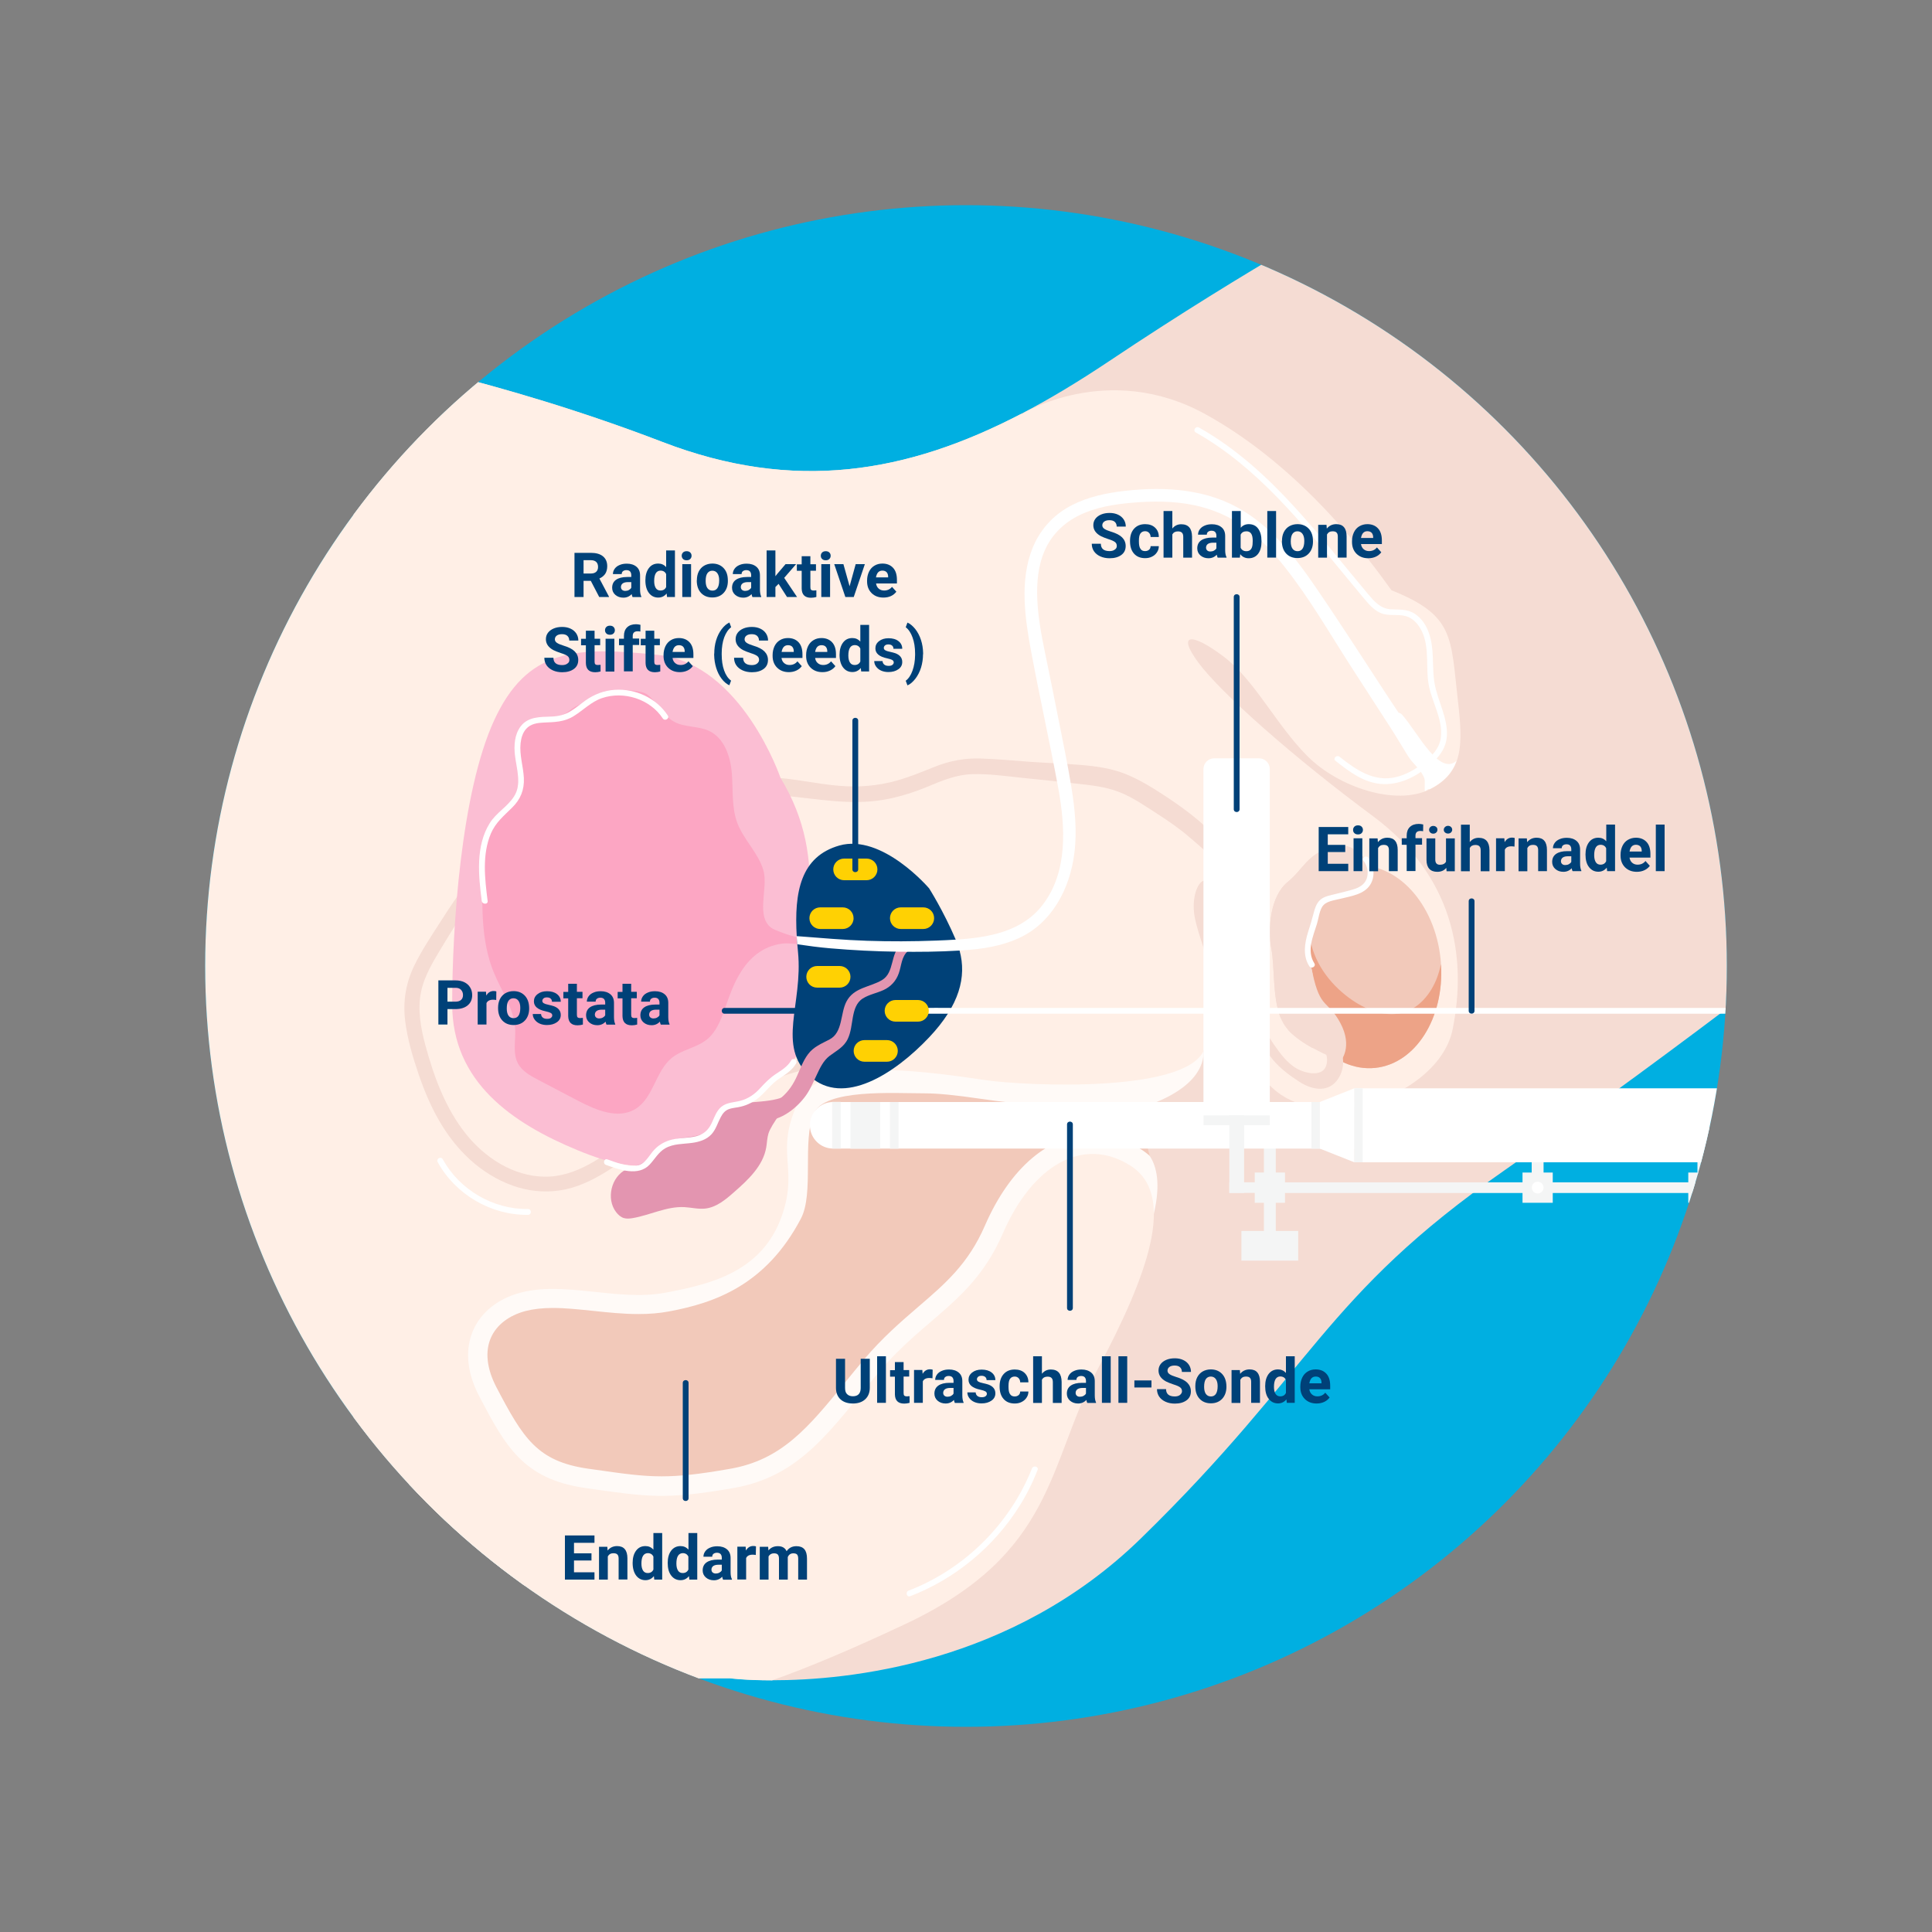 <?xml version="1.0" encoding="UTF-8"?>
<svg xmlns="http://www.w3.org/2000/svg" xmlns:xlink="http://www.w3.org/1999/xlink" version="1.1" x="0px" y="0px" viewBox="0 0 2000 2000" style="enable-background:new 0 0 2000 2000;" xml:space="preserve">
<rect x="0" y="0" width="2000" height="2000" fill="#808080" stroke="none"/>
<style type="text/css">
	.st0{fill:url(#SVGID_1_);}
	.st1{fill:#00AFE1;}
	.st2{clip-path:url(#SVGID_00000099663319983869382410000013062651213256763542_);}
	.st3{fill:#F5DCD3;}
	.st4{fill:#F2C9BA;}
	.st5{fill:#FFEFE6;}
	.st6{fill:#FFFAF7;}
	.st7{fill:#E61759;}
	.st8{fill:#FCA6C3;}
	.st9{fill:#FFCCDD;}
	.st10{fill:#E395B0;}
	.st11{fill:#FFFFFF;}
	.st12{fill:#FBBED3;}
	.st13{fill:#EDA387;}
	.st14{fill:#004178;}
	.st15{clip-path:url(#SVGID_00000147178715133393655190000000709457741442904451_);}
	.st16{fill:#F4F5F5;}
	.st17{fill:#FFD103;}
	.st18{clip-path:url(#SVGID_00000173147505009988946800000007486003338754952854_);}
	.st19{display:none;}
</style>
<g id="Слой_2">
	<g>
		<circle class="st1" cx="1000" cy="1000" r="787.6"></circle>
		<g>
			<defs>
				<circle id="SVGID_00000063625406415344621960000007636158098425138319_" cx="1000" cy="1000" r="787.6"></circle>
			</defs>
			<clipPath id="SVGID_00000039850333492071693800000012170378536943849354_">
				<use xlink:href="#SVGID_00000063625406415344621960000007636158098425138319_" style="overflow:visible;"></use>
			</clipPath>
			<g style="clip-path:url(#SVGID_00000039850333492071693800000012170378536943849354_);">
				<path class="st3" d="M1929.1,935.3c0,0-182.8,144.6-371.5,276.1c-188.7,131.5-197,206-376.7,381.3      c-133.5,130.2-303.2,146.8-381.7,146.7c-27.2,0-43.4-2.1-43.4-2.1H365.7V365.5c0,0,149,26.3,320,92      c136.4,52.5,253.3,32.4,371.5-29.1c29.9-15.6,59.9-33.8,90.3-54.1c150.6-100.8,265.8-161.9,265.8-161.9L1929.1,935.3z"></path>
				<rect x="1308.4" y="1154.6" class="st16" width="12.3" height="142.8"></rect>
				<path class="st4" d="M1215.1,1132.1c0,0-43.3,3.4-24.8,64.6c-82.2,50.3-166.7,219.2-166.7,219.2l-209.7,177h-286      c0,0-79-114.4-87.1-141.6c-8.2-27.2,0-204.3,0-204.3l158-160.7c0,0,286-122.9,302.3-110.5      C917.4,988.3,1215.1,1132.1,1215.1,1132.1z"></path>
				<path class="st6" d="M1245.7,1093.8c-5,35.4-58.7,50.7-59.6,50.9h0c-13.8,1.6-29.6,2.3-47.1,2.3c-57.8,0-115.8-8.3-122.2-9.3      c-27.9-4.1-46.1-5.9-60.6-5.9c-31.7,0-102.5-4.8-113.7,20.8c-12.3,28.2,0.4,82.6-13.4,108.9c-36.3,69-89.4,87.3-136.6,96.1      c-9.7,1.8-20,2.7-31.6,2.7c-15.9,0-31.7-1.7-47-3.3c-14.6-1.5-28.4-3-41.6-3c-11,0-20.3,1.1-28.4,3.2      c-17.2,4.6-29.9,14.4-35.7,27.6c-6.3,14.3-4.3,32,5.6,51.1c27.8,53.1,42.3,76.9,95.1,84.5l3.7,0.5c32.1,4.6,51.4,7.4,72.3,7.4      c18.6,0,39.1-2.2,70.9-7.8c53.6-9.3,81.1-42.9,119.1-89.5c6.1-7.5,12.4-15.2,19.1-23.2c19.5-23.2,39.3-40.1,56.7-55.1      c27.7-23.8,51.7-44.3,68.9-84c26.1-60,66.7-94.4,111.4-94.4c10.6,0,21,2,31.2,5.8h0l0,0c6.1,2.3,12.2,5.3,18.1,9.1      c3.6,2.2,6.8,4.6,9.8,7.3c7.4,11,11.6,29.4,4.3,60.2c-17.8,74.9-255.9,318.6-255.9,318.6L610,1658.3l-193-49L494.4,711      c105.6,30.4,252.8,65,265.7,65c15.3,0,387.3,137.9,387.3,137.9S1250.8,1058.1,1245.7,1093.8z"></path>
				<path class="st5" d="M1503.8,1065.4c-15.3,76.6-168.5,122.6-205.3,33.7c0,0-24.5-22.8-30.6-123.2      c-6.1-100.4-39.8-63.7-30.6-23.8s25,49.4,10.4,130.3c-9.1,50.4-187.4,41.7-227.9,35.7c-81.7-12.1-173.5-23.2-195,25.8      c-21.4,49,0,63.1-13.4,108.5c-18.6,63.1-73.5,76.6-122.6,85.8s-104.2-12.3-150.1,0c-45.9,12.2-69.9,55.1-42.6,107.2      c27.3,52.1,45.7,85.8,110,95c64.3,9.2,82.7,12.3,153.2,0c70.5-12.2,101.1-61.3,150.1-119.5s98-73.5,128.7-144      c30.6-70.5,82.7-101.1,131.7-70.5c49,30.6,18.4,113.4-33.7,211.4c-52.1,98-42.9,190-199.1,263.5      c-53.4,25.1-98.2,44.2-137.8,58.2c-27.2,0-43.4-2.1-43.4-2.1H365.7L35,1149l330.7-783.5c0,0,149,26.3,320,92      c136.4,52.5,253.3,32.4,371.5-29.1l0.4,0.2c0,0,89.1-55.3,189.9,0s170.9,151.7,192.9,182.4c65.8,26.3,61.2,48.9,68.9,115.1      c5.1,44.5,5.9,73.5-29.2,91c-35.1,17.5-94.4-2-126.7-34.4c-32.4-32.4-54.8-79.2-87.2-103.4c-32.4-24.3-48.5-24.3-25.6,6.7      c22.9,31,97.9,97.6,180.7,158.9C1503.8,906.1,1519.2,988.8,1503.8,1065.4z"></path>
				<path class="st11" d="M1165.7,1180.8l-3.3-0.4l0,0C1162.5,1180.4,1163.7,1180.4,1165.7,1180.8z"></path>
				<g>
					<g>
						<path class="st3" d="M805.6,817.3c-33.5-4-66.9-5.9-100.7-4.7c-32.8,1.1-65.7,4.9-97.2,14.3c-31.6,9.4-61.2,24.5-86.2,46.1        c-26.6,22.9-46.9,51.9-65.6,81.3c-9.6,14.9-19.7,30-27.4,46c-8.5,17.9-11.5,36.6-9.1,56.3c2.3,18.8,7.7,37.1,13.8,55        c5.7,16.7,12.5,33.2,21.4,48.5c17.3,30.1,42.7,55.1,75.7,67.1c15.7,5.7,32.6,7.6,49.2,5.1c17-2.5,32.8-10,47.3-18.9        c14.9-9.1,28.8-19.8,43.2-29.6c15.3-10.4,31.1-20.3,47.2-29.3c31.8-17.9,65.7-32.3,100.6-43c8.7-2.7,17.5-5.1,26.4-7.4        c7.2-1.8,4.1-12.9-3.1-11.1c-67.7,16.8-134.2,45.1-191.1,85.6c-25.9,18.4-53.3,40.1-86.7,39.5c-32.2-0.6-61.4-19.7-81-44.3        c-21.1-26.3-33.2-59.4-41.9-91.6c-4.8-17.8-8.3-36.8-4.6-55.1c3.5-17.3,13-32.3,22-47.3c17.3-28.6,35.2-57.2,58.3-81.6        c22-23.1,48.7-40.8,78.6-52.1c29.1-11,60.1-16.6,91.1-19.2c32-2.7,64-1.8,96.1-2.3c8-0.1,16-0.2,23.9-0.3        C810.3,824.2,810,817.8,805.6,817.3L805.6,817.3z"></path>
					</g>
				</g>
				<path class="st11" d="M1402,1189H862.5c-13.3,0-24.1-10.8-24.1-24.1v0c0-13.3,10.8-24.1,24.1-24.1H1402V1189z"></path>
				<g>
					<g>
						<path class="st4" d="M1423.5,1105.5c42-4.3,71.8-51.9,68.2-107.4c-0.1-1.7-0.3-3.5-0.4-5.2c-5.9-57.8-45.8-101-89.1-96.6        c-8.1,0.8-15.7,3.2-22.7,7c-30.7,16.4-49.9,58.6-45.1,105.6C1340.3,1066.6,1380.2,1109.9,1423.5,1105.5z"></path>
						<g>
							<path class="st13" d="M1423.5,1105.5c42-4.3,71.8-51.9,68.2-107.4c-0.8,3.5-1.7,7-2.8,10.4c-5.7,17.5-17.7,33.6-34.6,39.2         c-17.9,5.9-37.8-1.2-53.8-11.9c-21.2-14.3-38.8-36.2-43.9-61.9c-5.1-25.7,4.3-54.9,25.6-68.2l-2.8-2.3         c-30.7,16.4-49.9,58.6-45.1,105.6C1340.3,1066.6,1380.2,1109.9,1423.5,1105.5z"></path>
						</g>
						<path class="st3" d="M1325.4,1052.7c1.7,4.5,3.9,8.5,6.8,11.9c0.6,0.7,1.2,1.4,1.9,2.1c6.4,6.8,15.5,12.9,24.4,17.9        c15,8.4,29.4,13.6,29.4,13.6s13-14.4-0.5-39.4c-12.9-23.9-20.5-13.5-28.6-51.1c-0.4-1.7-0.7-3.4-1.1-5.3        c-8.6-44,2.2-38.6,7.1-59.6c4.8-21,57.7-10.2,52.9-46.2c0,0-13.3-28.2-39.3-19.9c-26,8.3-28.3,22.3-45.6,36.5        c-17.3,14.2-20.9,47.5-16.6,69.2C1319.6,1000.4,1317.2,1031.5,1325.4,1052.7z"></path>
						<g>
							<path class="st3" d="M1316.1,982.5c-4.2-21.8-0.7-55.1,16.6-69.2c17.3-14.2,19.6-28.2,45.6-36.5c26-8.3,39.3,19.9,39.3,19.9         c4.8,36-48.1,25.2-52.9,46.2c-4.8,21-15.6,15.6-7.1,59.6c0.4,1.9,0.7,3.7,1.1,5.3c-0.3,6.3,0.6,12.7,3,18.6         c3.7,9.1,10.4,16.7,14.5,25.7c4.2,8.9,5.2,20.6-1.6,27.7c-4.1,4.3-10.2,5.7-16.2,5c-8.9-5-18-11.1-24.4-17.9         c-1.9-2.7-3.6-5.6-5.3-8.4c-1.1-1.9-2.3-3.8-3.4-5.7C1317.2,1031.5,1319.6,1000.4,1316.1,982.5z"></path>
						</g>
					</g>
					<g>
						<path class="st3" d="M1361.3,1070.3c6.2,9,16,22.1,11.2,33.8c-4.6,11-21.6,6.8-29.7,2.3c-10.4-5.8-17.8-16.1-24.4-25.7        c-7.2-10.4-12.1-21-15.6-33.2c-7.8-26.9-8.3-55-11.1-82.7c-0.8-7.4-1.1-14.8-2-22.1c-0.9-7.3-0.8-14.7-2.4-21.8        c-3.3-14.3-10.1-28.2-18.5-40.1c-8.2-11.5-17.4-22.5-28.2-31.5c-11-9.3-22.8-17.7-34.9-25.6c-12.8-8.4-25.9-16.5-40.1-22.3        c-15.1-6.1-31.5-8.3-47.6-9.6c-17.3-1.4-34.8-2-52.1-3.2c-17-1.2-34-2.9-51-3.4c-16.5-0.5-31.8,2.4-47.1,8.5        c-14.7,5.8-29.1,11.9-44.5,15.7c-15.7,3.8-31.6,5.3-47.7,4.5c-17-0.8-33.8-4-50.6-6.4c-28.4-4-60.6-6.5-87.2,6.9        c-6.2,3.1-11.9,7.2-17.3,11.7c-6.1,5.1,1.7,14.8,8.4,10.9c24.8-14.9,55.1-15.7,83.1-13.2c34.3,3.1,67.8,10,102.2,4.2        c16-2.7,31.4-7.6,46.4-13.8c14.9-6.2,29.4-12.3,45.8-12.8c17.5-0.5,35.2,2.1,52.6,3.9c17.5,1.7,35.1,3.6,52.6,5.6        c16,1.8,32.1,3.1,47.2,9.1c14.2,5.6,27,14.6,39.7,22.8c11.9,7.6,23.5,15.7,34.1,25c5.5,4.8,11.3,9.2,16.1,14.6        c4.5,5.1,8.6,10.5,12.1,16.3c3.9,6.3,7.2,13.1,9.7,20c1.3,3.4,2.5,6.9,3.8,10.3c1.5,3.8,3.6,7.1,4.7,11        c4.1,15,5.6,30.2,6.9,45.6c2.3,27,4.6,54.1,14.8,79.5c4.6,11.5,8.9,22.1,16.9,31.8c7.7,9.3,17.5,16.5,27.6,23        c12,7.7,28,11.7,38.4-0.9c8.9-10.9,8.8-26.7,1.2-38.2c-4.2-6.4-9.7-11.5-15.5-16.3C1365.1,1061.1,1357.9,1065.3,1361.3,1070.3        L1361.3,1070.3z"></path>
					</g>
				</g>
				<path class="st12" d="M808,805.3c0,0-40.1-118-126.6-127.3s-136-6.2-170,68s-43.3,213.3-43.3,293.6c0,80.3,61.8,123,129.8,151.1      c68,28.1,99.7,20.7,153.1-30.2c61-58.3,85.4-50.7,80.5-120.9S861.9,894.1,808,805.3z"></path>
				<g>
					<path class="st8" d="M790.3,901.1c-5.1-18-20.4-31.6-27-49.1c-6.1-16.2-4.3-34.2-5.7-51.5c-1.4-17.3-7.7-36.3-23.4-43.8       c-11.4-5.4-25.4-3.5-36.4-9.6c-11.5-6.4-17.2-19.9-27.6-28s-60.5-5.4-58.6,7.6c-25.4,3.9-18.1,13.5-43.5,17.4       c-7.9,1.2-16.3,2.6-22.5,7.8c-19.2,16-1.5,49.3-12.7,71.7c-4.3,8.6-12.5,14.6-18.5,22.2c-13.8,17.4-14.7,41.5-15,63.7       c-0.5,32.6-0.7,66.3,11.5,96.5c8,19.8,21.4,38.2,22.4,59.5c0.6,12-2.7,24.8,2.9,35.4c4.3,8.1,12.9,12.7,21,17       c13.7,7.2,27.5,14.4,41.2,21.6c18.6,9.7,41.5,19.5,59.4,8.5c18.7-11.4,20.7-39.2,37.8-53c10.7-8.6,25.8-10.4,36.4-19.1       c9.4-7.7,14-19.6,18.2-31c6.8-18.5,19-65.9,64.1-68.5c12.2-0.7-4.4-9.1-13.7-14.5C780.9,950.5,795.7,920.2,790.3,901.1z"></path>
				</g>
				<g>
					<path class="st8" d="M835.8,972c-8.4-1.1-16.5-3-24.4-5.9c-8-2.9-15.8-6.4-23.8-9.3c-7.9-2.8-15.8-4.8-24.1-5.6       c-4.5-0.5-9.1-0.5-13.6-0.5c-4.9,0-10.2-0.9-14.8,0.8c-5.8,2.2-8.2,10.8-1.9,14.2c8.5,4.5,20.1,1.4,29.4,1.9       c8.3,0.4,16.5,2.1,24.6,3.7c15.9,3.2,32.9,7.8,49.1,4.9C839,975.7,838,972.2,835.8,972L835.8,972z"></path>
				</g>
				<g>
					<path class="st10" d="M763.7,1142.8c-5.6,1.2-11.9,1.6-16.1,5.5c-4.4,4.2-5,10.9-8.1,16.2c-10.1,17-37.6,9.1-54,20.3       c-7.7,5.2-12.2,14.4-20.2,19.1c-5.2,3.1-11.4,4-16.9,6.6c-15.7,7.5-21.2,30.5-10.6,44.3c2.1,2.7,4.7,5.1,7.9,6.1       c3,0.9,6.1,0.6,9.2,0.1c18.1-3.1,35.2-12.3,53.5-11.4c7.3,0.4,14.5,2.3,21.7,1.5c11.5-1.3,21.1-9.3,29.8-17       c14.6-12.8,30-27.1,33.3-46.3c0.8-4.8,0.9-9.8,2.3-14.4c3-9.7,18.5-29.1,24.9-37v-9.8C814.6,1142.3,780.1,1139.4,763.7,1142.8z       "></path>
				</g>
				<path class="st14" d="M961.8,1073.9c-35.9,38-88.8,71.9-123.5,40.2c-34.7-31.7-6.9-74.4-12.2-128.5c-0.3-2.6-0.5-5.2-0.7-7.8      c-0.2-2.8-0.5-5.6-0.6-8.4c-2.8-46.4,4.2-82.7,44-94.1c44.4-12.7,93,44.3,93,44.3s14.8,23.2,27.7,53.4v0      c1.6,3.7,2.9,7.4,3.9,11.2C1000.7,1011.2,993.4,1040.5,961.8,1073.9z"></path>
				<g>
					<g>
						<path class="st10" d="M787.2,1159.7c17.9,2.6,35.7-10.6,46-24.2c5.2-6.8,8.4-14.6,12-22.2c3.4-7.2,6.9-15.1,13.4-20.1        c7.3-5.6,15-9.1,19.1-17.9c3.3-7.1,3.8-14.9,5.2-22.4c1.4-7.5,3.5-15,10.3-19.3c6.5-4.1,14.4-5.5,21.4-8.7        c7.7-3.6,13-9.4,15.8-17.3c2.8-7.7,2.7-17.5,9.6-23.1c5-4-2.1-11-7-7c-11.8,9.6-6.7,29.2-20,37.1c-12.7,7.5-29,7.5-36.7,22.1        c-6.6,12.4-3.6,31.9-17.5,39.3c-8.3,4.4-16.6,7.5-22.4,15.4c-5.1,6.8-7.8,14.7-11.3,22.4c-3.7,8.3-8.5,15.6-15.3,21.6        c-7.2,6.4-15.9,9.7-23.8,14.8C782.6,1152.3,782.4,1159,787.2,1159.7L787.2,1159.7z"></path>
					</g>
				</g>
				<g>
					<g>
						<path class="st11" d="M950.3,1049.4c7.9,0,15.9,0,23.8,0c21.6,0,43.2,0,64.8,0c32,0,63.9,0,95.9,0c39,0,78,0,117,0        c42.6,0,85.1,0,127.7,0c43.1,0,86.2,0,129.3,0c40.2,0,80.4,0,120.6,0c34,0,67.9,0,101.9,0c24.4,0,48.8,0,73.3,0        c11.5,0,23.1,0.2,34.6,0c0.5,0,1,0,1.5,0c3.9,0,3.9-6,0-6c-7.9,0-15.9,0-23.8,0c-21.6,0-43.2,0-64.8,0c-32,0-63.9,0-95.9,0        c-39,0-78,0-117,0c-42.6,0-85.1,0-127.7,0c-43.1,0-86.2,0-129.3,0c-40.2,0-80.4,0-120.6,0c-34,0-67.9,0-101.9,0        c-24.4,0-48.8,0-73.3,0c-11.5,0-23.1-0.2-34.6,0c-0.5,0-1,0-1.5,0C946.5,1043.4,946.5,1049.4,950.3,1049.4L950.3,1049.4z"></path>
					</g>
				</g>
				<path class="st11" d="M1507.8,787.6c-4.3,12.1-12.8,21.9-27.9,29.4c-0.2-0.1-0.4-0.2-0.7-0.2c-1.3,0-2.7,1.7-4.1,2.2      c-0.8-3.2,0.5-10.4-0.7-13.5c-3.7-9.4-11.5-14.3-16.8-22.8c-6.2-10-12.2-20.2-18.6-30.1c-13-20.1-25.9-40.1-38.9-60.2      c-23-35.5-44.2-72.8-70.6-106c-11.6-14.6-24.5-28.7-39.7-39.7c-16.3-11.9-34.6-19.9-54.4-23.9c-21.1-4.3-43-4.2-64.3-2.3      c-18.2,1.6-36.9,4.7-53.4,12.7c-16.2,7.8-29.1,20.3-36.3,36.9c-6.9,15.8-8.3,33.4-7.6,50.3c0.8,18.1,4,36,7.7,53.8      c4.9,23.4,9.5,46.7,14.2,70.1c4.6,23.3,9.5,46.6,13.3,70c3.7,22.7,6.1,45.8,3.2,68.7c-4.5,36.6-23,72.5-57.8,88.3      c-17.8,8.1-37.2,11.1-56.6,12.4c-1.5,0.1-3,0.2-4.5,0.3c-21.1,1.3-42.3,1.5-63.5,1.2c-23.5-0.3-46.9-1.5-70.3-3.5      c-11.5-1-22.9-2.5-34.2-4.2c-0.2-2.8-0.5-5.6-0.6-8.4c0.6,0,1.2,0.1,1.7,0.1c23.7,1.8,47.4,3.9,71.1,4.7      c23.8,0.8,47.6,0.7,71.4-0.2c6.7-0.3,13.5-0.5,20.5-1c33.6-2.1,68.7-8.1,90.1-36.2c26.2-34.3,23.3-80.6,16-120.7      c-8.7-47.1-19.2-93.9-28-141c-6.5-34.7-12.2-74,1.5-107.7c6.9-16.9,18.7-31,34.3-40.6c16.2-9.9,35-14.8,53.7-17.4      c41.4-5.7,86.3-4.4,123.8,16.1c33.9,18.5,58.6,49.8,80.1,81.1c26.2,38.2,51.2,77.2,76.5,115.9c3.4,5.2,6.9,10.4,10.4,15.6      c1.3,0.2,2.6,0.9,3.7,2.1C1468,758.8,1489.7,803.4,1507.8,787.6z"></path>
				<path class="st17" d="M897.1,911.2h-23.3c-6.2,0-11.2-5-11.2-11.2l0,0c0-6.2,5-11.2,11.2-11.2h23.3c6.2,0,11.2,5,11.2,11.2l0,0      C908.3,906.1,903.3,911.2,897.1,911.2z"></path>
				<path class="st17" d="M950.3,1057.6H927c-6.2,0-11.2-5-11.2-11.2l0,0c0-6.2,5-11.2,11.2-11.2h23.3c6.2,0,11.2,5,11.2,11.2l0,0      C961.5,1052.6,956.5,1057.6,950.3,1057.6z"></path>
				<path class="st17" d="M955.8,961.7h-23.3c-6.2,0-11.2-5-11.2-11.2l0,0c0-6.2,5-11.2,11.2-11.2h23.3c6.2,0,11.2,5,11.2,11.2l0,0      C967,956.6,962,961.7,955.8,961.7z"></path>
				<path class="st17" d="M872.4,961.7h-23.3c-6.2,0-11.2-5-11.2-11.2l0,0c0-6.2,5-11.2,11.2-11.2h23.3c6.2,0,11.2,5,11.2,11.2l0,0      C883.7,956.6,878.6,961.7,872.4,961.7z"></path>
				<path class="st17" d="M918.2,1099.1h-23.3c-6.2,0-11.2-5-11.2-11.2l0,0c0-6.2,5-11.2,11.2-11.2h23.3c6.2,0,11.2,5,11.2,11.2l0,0      C929.4,1094.1,924.3,1099.1,918.2,1099.1z"></path>
				<path class="st17" d="M869.2,1022.4h-23.3c-6.2,0-11.2-5-11.2-11.2v0c0-6.2,5-11.2,11.2-11.2h23.3c6.2,0,11.2,5,11.2,11.2v0      C880.4,1017.4,875.4,1022.4,869.2,1022.4z"></path>
				<polygon class="st11" points="1366.2,1140.8 1366.2,1164.9 1366.2,1189 1402,1203.2 1402,1164.9 1402,1126.6     "></polygon>
				<rect x="1357.6" y="1140.8" class="st16" width="8.7" height="48.3"></rect>
				<g>
					<rect x="880.4" y="1140.8" class="st16" width="30.8" height="48.3"></rect>
					<rect x="921.3" y="1140.8" class="st16" width="8.9" height="48.3"></rect>
					
						<rect x="861.4" y="1140.8" transform="matrix(-1 -4.500013e-11 4.500013e-11 -1 1731.748 2329.765)" class="st16" width="8.9" height="48.3"></rect>
				</g>
				<path class="st11" d="M1303.3,1154.6h-46.3c-6.2,0-11.2-5-11.2-11.2V796.2c0-6.2,5-11.2,11.2-11.2h46.3c6.2,0,11.2,5,11.2,11.2      v347.2C1314.5,1149.6,1309.5,1154.6,1303.3,1154.6z"></path>
				<rect x="1272.6" y="1154.6" class="st16" width="15.3" height="80.3"></rect>
				
					<rect x="1538.7" y="999.8" transform="matrix(-1.836970e-16 1 -1 -1.836970e-16 2773.55 -314.739)" class="st16" width="11" height="459.3"></rect>
				<rect x="1272.6" y="1223.9" class="st16" width="42" height="11"></rect>
				<rect x="1285.1" y="1274.3" class="st16" width="58.8" height="30.7"></rect>
				<rect x="1245.9" y="1154.6" class="st16" width="68.6" height="10.2"></rect>
				<rect x="1298.9" y="1213.8" class="st16" width="31.3" height="31.3"></rect>
				<g>
					<rect x="1757.2" y="1154.6" class="st16" width="12.3" height="81.1"></rect>
					<rect x="1747.7" y="1213.8" class="st16" width="31.3" height="31.3"></rect>
				</g>
				<g>
					<rect x="1585.6" y="1154.6" class="st16" width="12.3" height="81.1"></rect>
					<rect x="1576.1" y="1213.8" class="st16" width="31.3" height="31.3"></rect>
				</g>
				<circle class="st11" cx="1591.8" cy="1229.4" r="6.1"></circle>
				<circle class="st11" cx="1763.3" cy="1229.4" r="6.1"></circle>
				<rect x="1402" y="1126.6" class="st11" width="446.8" height="76.6"></rect>
				<rect x="1402" y="1126.6" class="st16" width="8.6" height="76.6"></rect>
				<polygon class="st16" points="1848.8,1126.6 1848.8,1203.2 1868.7,1195.2 1868.7,1164.9 1868.7,1134.6     "></polygon>
				<polygon class="st16" points="1862.6,1149 1858.7,1164.9 1862.6,1180.8 1898.6,1173.7 1898.6,1164.9 1898.6,1156     "></polygon>
				<g>
					<path class="st16" d="M1881.7,1173.3c8.9-1.8,18.7-3.6,27.6-1.3c9.4,2.3,14.1,9.5,15.4,18.8c1.7,11.1,0.8,22.9,1,34.1       c0.2,13.3,0.4,26.6,0.6,39.8c0.4,25.6,0.7,51.1,1.1,76.7c0.3,23-0.3,46.3,1.7,69.2c1.9,21.8,7.3,43.9,23.4,59.7       c5.5,5.4,14-3.1,8.5-8.5c-14.6-14.5-18.8-35.3-20.2-55.1c-1.7-24.7-1.1-49.6-1.5-74.4c-0.4-26.6-0.7-53.1-1.1-79.7       c-0.2-13.3-0.4-26.6-0.6-39.8c-0.2-10.7,0.6-22.4-3.1-32.6c-8.6-24-35.3-22.8-56-18.6       C1870.9,1163.2,1874.1,1174.8,1881.7,1173.3L1881.7,1173.3z"></path>
				</g>
				<g>
					<g>
						<path class="st14" d="M1277.2,618c0,73.2,0,146.5,0,219.7c2,0,4,0,6,0c0-5.2,0-10.5,0-15.7c0-3.9-6-3.9-6,0        c0,5.2,0,10.5,0,15.7c0,3.9,6,3.9,6,0c0-73.2,0-146.5,0-219.7C1283.2,614.2,1277.2,614.1,1277.2,618L1277.2,618z"></path>
					</g>
				</g>
				<g>
					<path class="st14" d="M463.2,1044.5v16.1h-9.4v-45.7h17.8c3.4,0,6.5,0.6,9.1,1.9s4.6,3,6,5.4c1.4,2.3,2.1,4.9,2.1,7.9       c0,4.5-1.5,8-4.6,10.6c-3.1,2.6-7.3,3.9-12.7,3.9H463.2z M463.2,1036.9h8.4c2.5,0,4.4-0.6,5.7-1.8c1.3-1.2,2-2.8,2-5       c0-2.2-0.7-4-2-5.4s-3.1-2.1-5.5-2.1h-8.6V1036.9z"></path>
					<path class="st14" d="M513.7,1035.2c-1.2-0.2-2.3-0.3-3.3-0.3c-3.4,0-5.7,1.2-6.8,3.5v22.2h-9.1v-34h8.6l0.3,4       c1.8-3.1,4.3-4.7,7.6-4.7c1,0,1.9,0.1,2.8,0.4L513.7,1035.2z"></path>
					<path class="st14" d="M515.6,1043.3c0-3.4,0.6-6.4,1.9-9c1.3-2.6,3.2-4.7,5.6-6.1c2.4-1.4,5.3-2.2,8.5-2.2       c4.6,0,8.3,1.4,11.2,4.2c2.9,2.8,4.5,6.6,4.9,11.4l0.1,2.3c0,5.2-1.5,9.4-4.4,12.5c-2.9,3.1-6.8,4.7-11.7,4.7       c-4.9,0-8.8-1.6-11.7-4.7c-2.9-3.1-4.4-7.4-4.4-12.8V1043.3z M524.6,1044c0,3.2,0.6,5.7,1.8,7.4c1.2,1.7,3,2.6,5.2,2.6       c2.2,0,3.9-0.8,5.1-2.5c1.2-1.7,1.9-4.4,1.9-8.1c0-3.2-0.6-5.6-1.9-7.4c-1.2-1.7-3-2.6-5.2-2.6c-2.2,0-3.9,0.9-5.1,2.6       C525.2,1037.7,524.6,1040.3,524.6,1044z"></path>
					<path class="st14" d="M571.7,1051.2c0-1.1-0.5-2-1.6-2.6c-1.1-0.6-2.9-1.2-5.3-1.7c-8.1-1.7-12.1-5.1-12.1-10.3       c0-3,1.2-5.5,3.8-7.5c2.5-2,5.8-3,9.8-3c4.3,0,7.8,1,10.3,3c2.6,2,3.9,4.7,3.9,7.9h-9.1c0-1.3-0.4-2.4-1.3-3.2       c-0.8-0.8-2.1-1.3-3.9-1.3c-1.5,0-2.7,0.3-3.5,1s-1.3,1.6-1.3,2.6c0,1,0.5,1.8,1.4,2.4c1,0.6,2.6,1.2,4.8,1.6       c2.3,0.5,4.2,1,5.7,1.5c4.8,1.8,7.2,4.8,7.2,9.1c0,3.1-1.3,5.6-4,7.5c-2.7,1.9-6.1,2.9-10.3,2.9c-2.8,0-5.4-0.5-7.6-1.5       c-2.2-1-3.9-2.4-5.2-4.2c-1.3-1.8-1.9-3.7-1.9-5.7h8.6c0.1,1.6,0.7,2.8,1.8,3.7c1.1,0.9,2.6,1.3,4.5,1.3c1.7,0,3.1-0.3,3.9-1       S571.7,1052.3,571.7,1051.2z"></path>
					<path class="st14" d="M597.2,1018.3v8.4h5.8v6.7h-5.8v17c0,1.3,0.2,2.2,0.7,2.7c0.5,0.5,1.4,0.8,2.8,0.8c1,0,1.9-0.1,2.7-0.2       v6.9c-1.8,0.5-3.6,0.8-5.5,0.8c-6.4,0-9.6-3.2-9.7-9.6v-18.3h-5v-6.7h5v-8.4H597.2z"></path>
					<path class="st14" d="M627.8,1060.6c-0.4-0.8-0.7-1.8-0.9-3c-2.2,2.4-5.1,3.7-8.6,3.7c-3.3,0-6.1-1-8.3-2.9       c-2.2-1.9-3.3-4.4-3.3-7.3c0-3.6,1.3-6.4,4-8.3c2.7-1.9,6.5-2.9,11.6-2.9h4.2v-1.9c0-1.6-0.4-2.8-1.2-3.8       c-0.8-0.9-2.1-1.4-3.8-1.4c-1.5,0-2.7,0.4-3.6,1.1c-0.9,0.7-1.3,1.7-1.3,3h-9.1c0-2,0.6-3.8,1.8-5.5c1.2-1.7,2.9-3,5.1-3.9       c2.2-1,4.7-1.4,7.5-1.4c4.2,0,7.5,1.1,10,3.2s3.7,5.1,3.7,8.9v14.7c0,3.2,0.5,5.7,1.3,7.3v0.5H627.8z M620.3,1054.3       c1.3,0,2.6-0.3,3.7-0.9c1.1-0.6,2-1.4,2.5-2.4v-5.8h-3.4c-4.5,0-7,1.6-7.3,4.7l0,0.5c0,1.1,0.4,2.1,1.2,2.8       C617.8,1053.9,618.9,1054.3,620.3,1054.3z"></path>
					<path class="st14" d="M653.4,1018.3v8.4h5.8v6.7h-5.8v17c0,1.3,0.2,2.2,0.7,2.7c0.5,0.5,1.4,0.8,2.8,0.8c1,0,1.9-0.1,2.7-0.2       v6.9c-1.8,0.5-3.6,0.8-5.5,0.8c-6.4,0-9.6-3.2-9.7-9.6v-18.3h-5v-6.7h5v-8.4H653.4z"></path>
					<path class="st14" d="M684,1060.6c-0.4-0.8-0.7-1.8-0.9-3c-2.2,2.4-5.1,3.7-8.6,3.7c-3.3,0-6.1-1-8.3-2.9       c-2.2-1.9-3.3-4.4-3.3-7.3c0-3.6,1.3-6.4,4-8.3c2.7-1.9,6.5-2.9,11.6-2.9h4.2v-1.9c0-1.6-0.4-2.8-1.2-3.8       c-0.8-0.9-2.1-1.4-3.8-1.4c-1.5,0-2.7,0.4-3.6,1.1c-0.9,0.7-1.3,1.7-1.3,3h-9.1c0-2,0.6-3.8,1.8-5.5c1.2-1.7,2.9-3,5.1-3.9       c2.2-1,4.7-1.4,7.5-1.4c4.2,0,7.5,1.1,10,3.2s3.7,5.1,3.7,8.9v14.7c0,3.2,0.5,5.7,1.3,7.3v0.5H684z M676.5,1054.3       c1.3,0,2.6-0.3,3.7-0.9c1.1-0.6,2-1.4,2.5-2.4v-5.8h-3.4c-4.5,0-7,1.6-7.3,4.7l0,0.5c0,1.1,0.4,2.1,1.2,2.8       C674,1053.9,675.1,1054.3,676.5,1054.3z"></path>
				</g>
				<g>
					<path class="st14" d="M611.6,601.3h-7.5V618h-9.4v-45.7h17c5.4,0,9.6,1.2,12.5,3.6c2.9,2.4,4.4,5.8,4.4,10.2       c0,3.1-0.7,5.7-2,7.8c-1.4,2.1-3.4,3.7-6.1,5l9.9,18.7v0.4h-10.1L611.6,601.3z M604.1,593.7h7.6c2.4,0,4.2-0.6,5.5-1.8       c1.3-1.2,1.9-2.9,1.9-5c0-2.2-0.6-3.9-1.8-5.1c-1.2-1.2-3.1-1.9-5.6-1.9h-7.6V593.7z"></path>
					<path class="st14" d="M654.8,618c-0.4-0.8-0.7-1.8-0.9-3c-2.2,2.4-5.1,3.7-8.6,3.7c-3.3,0-6.1-1-8.3-2.9       c-2.2-1.9-3.3-4.4-3.3-7.3c0-3.6,1.3-6.4,4-8.3c2.7-1.9,6.5-2.9,11.6-2.9h4.2v-1.9c0-1.6-0.4-2.8-1.2-3.8       c-0.8-0.9-2.1-1.4-3.8-1.4c-1.5,0-2.7,0.4-3.6,1.1c-0.9,0.7-1.3,1.7-1.3,3h-9.1c0-2,0.6-3.8,1.8-5.5c1.2-1.7,2.9-3,5.1-3.9       c2.2-1,4.7-1.4,7.5-1.4c4.2,0,7.5,1.1,10,3.2s3.7,5.1,3.7,8.9v14.7c0,3.2,0.5,5.7,1.3,7.3v0.5H654.8z M647.3,611.7       c1.3,0,2.6-0.3,3.7-0.9c1.1-0.6,2-1.4,2.5-2.4v-5.8h-3.4c-4.5,0-7,1.6-7.3,4.7l0,0.5c0,1.1,0.4,2.1,1.2,2.8       C644.8,611.3,645.9,611.7,647.3,611.7z"></path>
					<path class="st14" d="M668.1,600.8c0-5.3,1.2-9.5,3.6-12.7s5.6-4.7,9.7-4.7c3.3,0,6,1.2,8.2,3.7v-17.3h9.1V618h-8.2l-0.4-3.6       c-2.3,2.8-5.2,4.2-8.7,4.2c-4,0-7.2-1.6-9.6-4.7C669.4,610.8,668.1,606.4,668.1,600.8z M677.2,601.5c0,3.2,0.6,5.6,1.7,7.3       c1.1,1.7,2.7,2.5,4.8,2.5c2.8,0,4.8-1.2,5.9-3.6v-13.4c-1.1-2.4-3.1-3.6-5.9-3.6C679.4,590.8,677.2,594.4,677.2,601.5z"></path>
					<path class="st14" d="M705.7,575.3c0-1.4,0.5-2.5,1.4-3.4c0.9-0.9,2.2-1.3,3.7-1.3c1.5,0,2.8,0.4,3.7,1.3       c0.9,0.9,1.4,2,1.4,3.4c0,1.4-0.5,2.5-1.4,3.4c-0.9,0.9-2.2,1.3-3.7,1.3c-1.5,0-2.8-0.4-3.7-1.3       C706.2,577.8,705.7,576.6,705.7,575.3z M715.4,618h-9.1v-34h9.1V618z"></path>
					<path class="st14" d="M721.4,600.7c0-3.4,0.6-6.4,1.9-9c1.3-2.6,3.2-4.7,5.6-6.1c2.4-1.4,5.3-2.2,8.5-2.2       c4.6,0,8.3,1.4,11.2,4.2c2.9,2.8,4.5,6.6,4.8,11.4l0.1,2.3c0,5.2-1.5,9.4-4.4,12.5c-2.9,3.1-6.8,4.7-11.7,4.7       s-8.8-1.6-11.7-4.7c-2.9-3.1-4.4-7.4-4.4-12.8V600.7z M730.5,601.4c0,3.2,0.6,5.7,1.8,7.4c1.2,1.7,3,2.6,5.2,2.6       c2.2,0,3.9-0.8,5.1-2.5c1.2-1.7,1.9-4.4,1.9-8.1c0-3.2-0.6-5.6-1.9-7.4c-1.2-1.7-3-2.6-5.2-2.6c-2.2,0-3.9,0.9-5.1,2.6       C731.1,595.1,730.5,597.7,730.5,601.4z"></path>
					<path class="st14" d="M778.9,618c-0.4-0.8-0.7-1.8-0.9-3c-2.2,2.4-5.1,3.7-8.6,3.7c-3.3,0-6.1-1-8.3-2.9       c-2.2-1.9-3.3-4.4-3.3-7.3c0-3.6,1.3-6.4,4-8.3c2.7-1.9,6.5-2.9,11.6-2.9h4.2v-1.9c0-1.6-0.4-2.8-1.2-3.8       c-0.8-0.9-2.1-1.4-3.8-1.4c-1.5,0-2.7,0.4-3.6,1.1c-0.9,0.7-1.3,1.7-1.3,3h-9.1c0-2,0.6-3.8,1.8-5.5c1.2-1.7,2.9-3,5.1-3.9       c2.2-1,4.7-1.4,7.5-1.4c4.2,0,7.5,1.1,10,3.2s3.7,5.1,3.7,8.9v14.7c0,3.2,0.5,5.7,1.3,7.3v0.5H778.9z M771.4,611.7       c1.3,0,2.6-0.3,3.7-0.9c1.1-0.6,2-1.4,2.5-2.4v-5.8h-3.4c-4.5,0-7,1.6-7.3,4.7l0,0.5c0,1.1,0.4,2.1,1.2,2.8       C768.9,611.3,770,611.7,771.4,611.7z"></path>
					<path class="st14" d="M806,604.4l-3.3,3.3V618h-9.1v-48.2h9.1v26.7l1.8-2.3l8.7-10.2h10.9l-12.3,14.2l13.3,19.8h-10.4       L806,604.4z"></path>
					<path class="st14" d="M838.9,575.7v8.4h5.8v6.7h-5.8v17c0,1.3,0.2,2.2,0.7,2.7c0.5,0.5,1.4,0.8,2.8,0.8c1,0,1.9-0.1,2.7-0.2       v6.9c-1.8,0.5-3.6,0.8-5.5,0.8c-6.4,0-9.6-3.2-9.7-9.6v-18.3h-5v-6.7h5v-8.4H838.9z"></path>
					<path class="st14" d="M849.7,575.3c0-1.4,0.5-2.5,1.4-3.4c0.9-0.9,2.2-1.3,3.7-1.3c1.5,0,2.8,0.4,3.7,1.3       c0.9,0.9,1.4,2,1.4,3.4c0,1.4-0.5,2.5-1.4,3.4c-0.9,0.9-2.2,1.3-3.7,1.3c-1.5,0-2.8-0.4-3.7-1.3       C850.1,577.8,849.7,576.6,849.7,575.3z M859.3,618h-9.1v-34h9.1V618z"></path>
					<path class="st14" d="M879.5,606.9l6.3-22.9h9.5l-11.5,34h-8.7l-11.5-34h9.5L879.5,606.9z"></path>
					<path class="st14" d="M914.5,618.6c-5,0-9-1.5-12.2-4.6c-3.1-3.1-4.7-7.1-4.7-12.2V601c0-3.4,0.7-6.5,2-9.2       c1.3-2.7,3.2-4.8,5.6-6.2c2.4-1.5,5.2-2.2,8.3-2.2c4.6,0,8.3,1.5,11,4.4c2.7,2.9,4,7.1,4,12.5v3.7h-21.6c0.3,2.2,1.2,4,2.7,5.3       c1.5,1.3,3.3,2,5.6,2c3.5,0,6.2-1.3,8.2-3.8l4.5,5c-1.4,1.9-3.2,3.4-5.5,4.5S917.3,618.6,914.5,618.6z M913.4,590.7       c-1.8,0-3.3,0.6-4.4,1.8c-1.1,1.2-1.8,3-2.2,5.2h12.6v-0.7c0-2-0.6-3.6-1.6-4.7C916.8,591.3,915.4,590.7,913.4,590.7z"></path>
					<path class="st14" d="M589.4,683.2c0-1.8-0.6-3.1-1.9-4.1c-1.3-1-3.5-2-6.8-3c-3.3-1.1-5.8-2.1-7.8-3.1       c-5.2-2.8-7.8-6.6-7.8-11.3c0-2.5,0.7-4.7,2.1-6.6c1.4-1.9,3.4-3.4,6-4.5c2.6-1.1,5.5-1.6,8.8-1.6c3.3,0,6.2,0.6,8.7,1.8       c2.6,1.2,4.5,2.9,5.9,5c1.4,2.2,2.1,4.6,2.1,7.3h-9.4c0-2.1-0.7-3.7-2-4.9c-1.3-1.2-3.2-1.7-5.6-1.7c-2.3,0-4.1,0.5-5.4,1.5       c-1.3,1-1.9,2.3-1.9,3.8c0,1.5,0.7,2.7,2.2,3.7c1.5,1,3.7,1.9,6.6,2.8c5.4,1.6,9.3,3.6,11.7,6s3.7,5.4,3.7,8.9       c0,4-1.5,7.1-4.5,9.3c-3,2.2-7,3.4-12.1,3.4c-3.5,0-6.7-0.6-9.6-1.9c-2.9-1.3-5.1-3.1-6.6-5.3c-1.5-2.2-2.3-4.8-2.3-7.8h9.4       c0,5,3,7.6,9,7.6c2.2,0,4-0.5,5.2-1.4C588.8,686.1,589.4,684.8,589.4,683.2z"></path>
					<path class="st14" d="M615.5,652.8v8.4h5.8v6.7h-5.8v17c0,1.3,0.2,2.2,0.7,2.7c0.5,0.5,1.4,0.8,2.8,0.8c1,0,1.9-0.1,2.7-0.2       v6.9c-1.8,0.5-3.6,0.8-5.5,0.8c-6.4,0-9.6-3.2-9.7-9.6v-18.3h-5v-6.7h5v-8.4H615.5z"></path>
					<path class="st14" d="M626.3,652.4c0-1.4,0.5-2.5,1.4-3.4c0.9-0.9,2.2-1.3,3.7-1.3c1.5,0,2.8,0.4,3.7,1.3       c0.9,0.9,1.4,2,1.4,3.4c0,1.4-0.5,2.5-1.4,3.4c-0.9,0.9-2.2,1.3-3.7,1.3s-2.8-0.4-3.7-1.3C626.8,654.9,626.3,653.8,626.3,652.4       z M636,695.2h-9.1v-34h9.1V695.2z"></path>
					<path class="st14" d="M645.9,695.2v-27.3h-5.1v-6.7h5.1v-2.9c0-3.8,1.1-6.8,3.3-8.9c2.2-2.1,5.2-3.2,9.2-3.2       c1.3,0,2.8,0.2,4.6,0.6l-0.1,7c-0.8-0.2-1.7-0.3-2.8-0.3c-3.4,0-5.1,1.6-5.1,4.8v2.7h6.7v6.7H655v27.3H645.9z"></path>
					<path class="st14" d="M677.3,652.8v8.4h5.8v6.7h-5.8v17c0,1.3,0.2,2.2,0.7,2.7c0.5,0.5,1.4,0.8,2.8,0.8c1,0,1.9-0.1,2.7-0.2       v6.9c-1.8,0.5-3.6,0.8-5.5,0.8c-6.4,0-9.6-3.2-9.7-9.6v-18.3h-5v-6.7h5v-8.4H677.3z"></path>
					<path class="st14" d="M703.8,695.8c-5,0-9-1.5-12.2-4.6c-3.1-3.1-4.7-7.1-4.7-12.2v-0.9c0-3.4,0.7-6.5,2-9.2       c1.3-2.7,3.2-4.8,5.6-6.2c2.4-1.5,5.2-2.2,8.3-2.2c4.6,0,8.3,1.5,11,4.4c2.7,2.9,4,7.1,4,12.5v3.7h-21.6c0.3,2.2,1.2,4,2.7,5.3       c1.5,1.3,3.3,2,5.6,2c3.5,0,6.2-1.3,8.2-3.8l4.5,5c-1.4,1.9-3.2,3.4-5.5,4.5S706.7,695.8,703.8,695.8z M702.8,667.9       c-1.8,0-3.3,0.6-4.4,1.8c-1.1,1.2-1.8,3-2.2,5.2h12.6v-0.7c0-2-0.6-3.6-1.6-4.7C706.2,668.4,704.7,667.9,702.8,667.9z"></path>
					<path class="st14" d="M739.4,676.6c0-4.8,0.6-9.4,1.9-13.7s3.2-8.2,5.7-11.5c2.5-3.3,5.2-5.7,8.1-7l1.8,4.9       c-3.1,2.3-5.4,5.8-7.2,10.5c-1.7,4.7-2.6,10.3-2.6,16.6v1c0,6.3,0.8,11.9,2.5,16.6c1.7,4.8,4.1,8.3,7.2,10.6l-1.8,4.8       c-2.8-1.3-5.5-3.5-8-6.8s-4.3-7-5.6-11.2s-2-8.6-2.1-13.2V676.6z"></path>
					<path class="st14" d="M785.8,683.2c0-1.8-0.6-3.1-1.9-4.1c-1.3-1-3.5-2-6.8-3c-3.3-1.1-5.8-2.1-7.8-3.1       c-5.2-2.8-7.8-6.6-7.8-11.3c0-2.5,0.7-4.7,2.1-6.6c1.4-1.9,3.4-3.4,6-4.5c2.6-1.1,5.5-1.6,8.8-1.6c3.3,0,6.2,0.6,8.7,1.8       c2.6,1.2,4.5,2.9,5.9,5c1.4,2.2,2.1,4.6,2.1,7.3h-9.4c0-2.1-0.7-3.7-2-4.9c-1.3-1.2-3.2-1.7-5.6-1.7c-2.3,0-4.1,0.5-5.4,1.5       s-1.9,2.3-1.9,3.8c0,1.5,0.7,2.7,2.2,3.7c1.5,1,3.7,1.9,6.6,2.8c5.4,1.6,9.3,3.6,11.7,6s3.7,5.4,3.7,8.9c0,4-1.5,7.1-4.5,9.3       c-3,2.2-7,3.4-12.1,3.4c-3.5,0-6.7-0.6-9.6-1.9s-5.1-3.1-6.6-5.3c-1.5-2.2-2.3-4.8-2.3-7.8h9.4c0,5,3,7.6,9,7.6       c2.2,0,4-0.5,5.2-1.4S785.8,684.8,785.8,683.2z"></path>
					<path class="st14" d="M816.7,695.8c-5,0-9-1.5-12.2-4.6c-3.1-3.1-4.7-7.1-4.7-12.2v-0.9c0-3.4,0.7-6.5,2-9.2       c1.3-2.7,3.2-4.8,5.6-6.2c2.4-1.5,5.2-2.2,8.3-2.2c4.6,0,8.3,1.5,11,4.4c2.7,2.9,4,7.1,4,12.5v3.7H809c0.3,2.2,1.2,4,2.7,5.3       c1.5,1.3,3.3,2,5.6,2c3.5,0,6.2-1.3,8.2-3.8l4.5,5c-1.4,1.9-3.2,3.4-5.5,4.5S819.5,695.8,816.7,695.8z M815.7,667.9       c-1.8,0-3.3,0.6-4.4,1.8c-1.1,1.2-1.8,3-2.2,5.2h12.6v-0.7c0-2-0.6-3.6-1.6-4.7C819.1,668.4,817.6,667.9,815.7,667.9z"></path>
					<path class="st14" d="M851.4,695.8c-5,0-9-1.5-12.2-4.6c-3.1-3.1-4.7-7.1-4.7-12.2v-0.9c0-3.4,0.7-6.5,2-9.2       c1.3-2.7,3.2-4.8,5.6-6.2c2.4-1.5,5.2-2.2,8.3-2.2c4.6,0,8.3,1.5,11,4.4c2.7,2.9,4,7.1,4,12.5v3.7h-21.6c0.3,2.2,1.2,4,2.7,5.3       c1.5,1.3,3.3,2,5.6,2c3.5,0,6.2-1.3,8.2-3.8l4.5,5c-1.4,1.9-3.2,3.4-5.5,4.5C856.8,695.3,854.3,695.8,851.4,695.8z        M850.4,667.9c-1.8,0-3.3,0.6-4.4,1.8c-1.1,1.2-1.8,3-2.2,5.2h12.6v-0.7c0-2-0.6-3.6-1.6-4.7       C853.8,668.4,852.3,667.9,850.4,667.9z"></path>
					<path class="st14" d="M869.1,677.9c0-5.3,1.2-9.5,3.6-12.7s5.6-4.7,9.7-4.7c3.3,0,6,1.2,8.2,3.7v-17.3h9.1v48.2h-8.2l-0.4-3.6       c-2.3,2.8-5.2,4.2-8.7,4.2c-4,0-7.2-1.6-9.6-4.7C870.4,687.9,869.1,683.5,869.1,677.9z M878.2,678.6c0,3.2,0.6,5.6,1.7,7.3       c1.1,1.7,2.7,2.5,4.8,2.5c2.8,0,4.8-1.2,5.9-3.6v-13.4c-1.1-2.4-3.1-3.6-5.9-3.6C880.4,667.9,878.2,671.5,878.2,678.6z"></path>
					<path class="st14" d="M925.2,685.8c0-1.1-0.5-2-1.6-2.6c-1.1-0.6-2.9-1.2-5.3-1.7c-8.1-1.7-12.1-5.1-12.1-10.3       c0-3,1.2-5.5,3.8-7.5c2.5-2,5.8-3,9.8-3c4.3,0,7.8,1,10.3,3c2.6,2,3.9,4.7,3.9,7.9h-9.1c0-1.3-0.4-2.4-1.3-3.2       c-0.8-0.8-2.1-1.3-3.9-1.3c-1.5,0-2.7,0.3-3.5,1s-1.3,1.6-1.3,2.6c0,1,0.5,1.8,1.4,2.4c1,0.6,2.6,1.2,4.8,1.6       c2.3,0.5,4.2,1,5.7,1.5c4.8,1.8,7.2,4.8,7.2,9.1c0,3.1-1.3,5.6-4,7.5c-2.7,1.9-6.1,2.9-10.3,2.9c-2.8,0-5.4-0.5-7.6-1.5       c-2.2-1-3.9-2.4-5.2-4.2c-1.3-1.8-1.9-3.7-1.9-5.7h8.6c0.1,1.6,0.7,2.8,1.8,3.7c1.1,0.9,2.6,1.3,4.5,1.3c1.7,0,3.1-0.3,3.9-1       S925.2,686.8,925.2,685.8z"></path>
					<path class="st14" d="M955.5,677.3c0,4.7-0.7,9.3-2,13.7c-1.4,4.4-3.3,8.2-5.9,11.6c-2.6,3.3-5.3,5.7-8.2,6.9l-1.8-4.8       c3-2.2,5.3-5.7,7-10.4c1.7-4.7,2.6-10,2.7-16.1v-1.7c0-6.3-0.9-11.8-2.6-16.5c-1.7-4.8-4.1-8.4-7.1-10.7l1.8-4.8       c2.8,1.2,5.5,3.5,8.1,6.7c2.5,3.2,4.5,7,5.9,11.3c1.4,4.3,2.1,8.8,2.2,13.4V677.3z"></path>
				</g>
				<g>
					<path class="st14" d="M612.3,1615.4h-18.1v12.2h21.2v7.6h-30.6v-45.7h30.6v7.6h-21.2v10.9h18.1V1615.4z"></path>
					<path class="st14" d="M628.7,1601.2l0.3,3.9c2.4-3,5.7-4.6,9.8-4.6c3.6,0,6.3,1.1,8,3.2c1.8,2.1,2.7,5.3,2.7,9.5v21.9h-9.1       v-21.7c0-1.9-0.4-3.3-1.3-4.2c-0.8-0.9-2.2-1.3-4.2-1.3c-2.6,0-4.5,1.1-5.7,3.3v24h-9.1v-34H628.7z"></path>
					<path class="st14" d="M654.9,1617.9c0-5.3,1.2-9.5,3.6-12.7s5.6-4.7,9.7-4.7c3.3,0,6,1.2,8.2,3.7V1587h9.1v48.2h-8.2l-0.4-3.6       c-2.3,2.8-5.2,4.2-8.7,4.2c-4,0-7.2-1.6-9.6-4.7C656.2,1627.9,654.9,1623.6,654.9,1617.9z M664,1618.6c0,3.2,0.6,5.6,1.7,7.3       c1.1,1.7,2.7,2.5,4.8,2.5c2.8,0,4.8-1.2,5.9-3.6v-13.4c-1.1-2.4-3.1-3.6-5.9-3.6C666.2,1608,664,1611.5,664,1618.6z"></path>
					<path class="st14" d="M691.2,1617.9c0-5.3,1.2-9.5,3.6-12.7c2.4-3.1,5.6-4.7,9.7-4.7c3.3,0,6,1.2,8.2,3.7V1587h9.1v48.2h-8.2       l-0.4-3.6c-2.3,2.8-5.2,4.2-8.7,4.2c-4,0-7.2-1.6-9.6-4.7C692.4,1627.9,691.2,1623.6,691.2,1617.9z M700.2,1618.6       c0,3.2,0.6,5.6,1.7,7.3c1.1,1.7,2.7,2.5,4.8,2.5c2.8,0,4.8-1.2,5.9-3.6v-13.4c-1.1-2.4-3.1-3.6-5.9-3.6       C702.4,1608,700.2,1611.5,700.2,1618.6z"></path>
					<path class="st14" d="M748.5,1635.2c-0.4-0.8-0.7-1.8-0.9-3c-2.2,2.4-5.1,3.7-8.6,3.7c-3.3,0-6.1-1-8.3-2.9       c-2.2-1.9-3.3-4.4-3.3-7.3c0-3.6,1.3-6.4,4-8.3c2.7-1.9,6.5-2.9,11.6-2.9h4.2v-1.9c0-1.6-0.4-2.8-1.2-3.8       c-0.8-0.9-2.1-1.4-3.8-1.4c-1.5,0-2.7,0.4-3.6,1.1c-0.9,0.7-1.3,1.7-1.3,3h-9.1c0-2,0.6-3.8,1.8-5.5c1.2-1.7,2.9-3,5.1-3.9       c2.2-1,4.7-1.4,7.5-1.4c4.2,0,7.5,1.1,10,3.2c2.5,2.1,3.7,5.1,3.7,8.9v14.7c0,3.2,0.5,5.7,1.4,7.3v0.5H748.5z M741,1628.9       c1.3,0,2.6-0.3,3.7-0.9s2-1.4,2.5-2.4v-5.8h-3.4c-4.5,0-7,1.6-7.3,4.7l0,0.5c0,1.1,0.4,2.1,1.2,2.8       C738.5,1628.5,739.6,1628.9,741,1628.9z"></path>
					<path class="st14" d="M782.4,1609.7c-1.2-0.2-2.3-0.3-3.3-0.3c-3.4,0-5.7,1.2-6.7,3.5v22.2h-9.1v-34h8.6l0.3,4       c1.8-3.1,4.3-4.7,7.6-4.7c1,0,1.9,0.1,2.8,0.4L782.4,1609.7z"></path>
					<path class="st14" d="M795.2,1601.2l0.3,3.8c2.4-3,5.7-4.4,9.8-4.4c4.4,0,7.4,1.7,9,5.2c2.4-3.5,5.8-5.2,10.2-5.2       c3.7,0,6.4,1.1,8.2,3.2c1.8,2.1,2.7,5.4,2.7,9.7v21.7h-9.1v-21.7c0-1.9-0.4-3.3-1.1-4.2c-0.8-0.9-2.1-1.3-4-1.3       c-2.7,0-4.6,1.3-5.7,3.9l0,23.3h-9.1v-21.6c0-2-0.4-3.4-1.2-4.3s-2.1-1.3-4-1.3c-2.6,0-4.4,1.1-5.6,3.2v24h-9.1v-34H795.2z"></path>
				</g>
				<g>
					<path class="st14" d="M900.4,1406.5v30.1c0,5-1.6,9-4.7,11.9c-3.1,2.9-7.4,4.4-12.8,4.4c-5.3,0-9.6-1.4-12.7-4.2       c-3.1-2.8-4.7-6.7-4.8-11.6v-30.5h9.4v30.2c0,3,0.7,5.2,2.2,6.5c1.4,1.4,3.4,2.1,5.9,2.1c5.3,0,8-2.8,8.1-8.4v-30.4H900.4z"></path>
					<path class="st14" d="M917.1,1452.2H908V1404h9.1V1452.2z"></path>
					<path class="st14" d="M935.4,1409.9v8.4h5.8v6.7h-5.8v17c0,1.3,0.2,2.2,0.7,2.7c0.5,0.5,1.4,0.8,2.8,0.8c1,0,1.9-0.1,2.7-0.2       v6.9c-1.8,0.5-3.6,0.8-5.5,0.8c-6.4,0-9.6-3.2-9.7-9.6v-18.3h-5v-6.7h5v-8.4H935.4z"></path>
					<path class="st14" d="M965.3,1426.8c-1.2-0.2-2.3-0.3-3.3-0.3c-3.4,0-5.7,1.2-6.7,3.5v22.2h-9.1v-34h8.6l0.3,4       c1.8-3.1,4.3-4.7,7.6-4.7c1,0,1.9,0.1,2.8,0.4L965.3,1426.8z"></path>
					<path class="st14" d="M988.4,1452.2c-0.4-0.8-0.7-1.8-0.9-3c-2.2,2.4-5.1,3.7-8.6,3.7c-3.3,0-6.1-1-8.3-2.9       c-2.2-1.9-3.3-4.4-3.3-7.3c0-3.6,1.3-6.4,4-8.3c2.7-1.9,6.5-2.9,11.6-2.9h4.2v-1.9c0-1.6-0.4-2.8-1.2-3.8       c-0.8-0.9-2.1-1.4-3.8-1.4c-1.5,0-2.7,0.4-3.6,1.1c-0.9,0.7-1.3,1.7-1.3,3h-9.1c0-2,0.6-3.8,1.8-5.5c1.2-1.7,2.9-3,5.1-3.9       c2.2-1,4.7-1.4,7.5-1.4c4.2,0,7.5,1.1,10,3.2s3.7,5.1,3.7,8.9v14.7c0,3.2,0.5,5.7,1.3,7.3v0.5H988.4z M980.9,1445.9       c1.3,0,2.6-0.3,3.7-0.9s2-1.4,2.5-2.4v-5.8h-3.4c-4.5,0-7,1.6-7.3,4.7l0,0.5c0,1.1,0.4,2.1,1.2,2.8       C978.5,1445.6,979.6,1445.9,980.9,1445.9z"></path>
					<path class="st14" d="M1021.6,1442.9c0-1.1-0.5-2-1.6-2.6c-1.1-0.6-2.9-1.2-5.3-1.7c-8.1-1.7-12.1-5.1-12.1-10.3       c0-3,1.2-5.5,3.8-7.5c2.5-2,5.8-3,9.8-3c4.3,0,7.8,1,10.3,3c2.6,2,3.9,4.7,3.9,7.9h-9.1c0-1.3-0.4-2.4-1.3-3.2       s-2.1-1.3-3.9-1.3c-1.5,0-2.7,0.3-3.5,1s-1.3,1.6-1.3,2.6c0,1,0.5,1.8,1.4,2.4c1,0.6,2.6,1.2,4.8,1.6c2.3,0.5,4.2,1,5.7,1.5       c4.8,1.8,7.2,4.8,7.2,9.1c0,3.1-1.3,5.6-4,7.5c-2.7,1.9-6.1,2.9-10.3,2.9c-2.8,0-5.4-0.5-7.6-1.5c-2.2-1-3.9-2.4-5.2-4.2       c-1.3-1.8-1.9-3.7-1.9-5.7h8.6c0.1,1.6,0.7,2.8,1.8,3.7c1.1,0.9,2.6,1.3,4.5,1.3c1.7,0,3-0.3,3.9-1       S1021.6,1443.9,1021.6,1442.9z"></path>
					<path class="st14" d="M1050.4,1445.6c1.7,0,3-0.5,4.1-1.4c1-0.9,1.6-2.1,1.6-3.7h8.5c0,2.3-0.6,4.4-1.9,6.3       c-1.2,1.9-2.9,3.4-5.1,4.5c-2.1,1.1-4.5,1.6-7.1,1.6c-4.9,0-8.7-1.5-11.5-4.6c-2.8-3.1-4.2-7.4-4.2-12.8v-0.6       c0-5.2,1.4-9.4,4.2-12.5c2.8-3.1,6.6-4.7,11.5-4.7c4.2,0,7.7,1.2,10.2,3.6s3.9,5.6,3.9,9.7h-8.5c0-1.8-0.6-3.2-1.6-4.3       c-1-1.1-2.4-1.7-4.1-1.7c-2.1,0-3.7,0.8-4.8,2.3c-1.1,1.5-1.6,4-1.6,7.5v0.9c0,3.5,0.5,6,1.6,7.5       C1046.6,1444.8,1048.2,1445.6,1050.4,1445.6z"></path>
					<path class="st14" d="M1078.7,1422c2.4-2.9,5.4-4.3,9.1-4.3c7.4,0,11.1,4.3,11.2,12.8v21.8h-9.1v-21.5c0-1.9-0.4-3.4-1.3-4.3       c-0.8-0.9-2.2-1.4-4.2-1.4c-2.7,0-4.6,1-5.8,3.1v24.1h-9.1V1404h9.1V1422z"></path>
					<path class="st14" d="M1125.5,1452.2c-0.4-0.8-0.7-1.8-0.9-3c-2.2,2.4-5.1,3.7-8.6,3.7c-3.3,0-6.1-1-8.3-2.9       c-2.2-1.9-3.3-4.4-3.3-7.3c0-3.6,1.3-6.4,4-8.3c2.7-1.9,6.5-2.9,11.6-2.9h4.2v-1.9c0-1.6-0.4-2.8-1.2-3.8       c-0.8-0.9-2.1-1.4-3.8-1.4c-1.5,0-2.7,0.4-3.6,1.1c-0.9,0.7-1.3,1.7-1.3,3h-9.1c0-2,0.6-3.8,1.8-5.5c1.2-1.7,2.9-3,5.1-3.9       c2.2-1,4.7-1.4,7.5-1.4c4.2,0,7.5,1.1,10,3.2s3.7,5.1,3.7,8.9v14.7c0,3.2,0.5,5.7,1.3,7.3v0.5H1125.5z M1118,1445.9       c1.3,0,2.6-0.3,3.7-0.9s2-1.4,2.5-2.4v-5.8h-3.4c-4.5,0-7,1.6-7.3,4.7l0,0.5c0,1.1,0.4,2.1,1.2,2.8       C1115.5,1445.6,1116.6,1445.9,1118,1445.9z"></path>
					<path class="st14" d="M1149.8,1452.2h-9.1V1404h9.1V1452.2z"></path>
					<path class="st14" d="M1166.9,1452.2h-9.1V1404h9.1V1452.2z"></path>
					<path class="st14" d="M1192,1436.3h-17.7v-7.3h17.7V1436.3z"></path>
					<path class="st14" d="M1223.6,1440.3c0-1.8-0.6-3.1-1.9-4.1c-1.3-1-3.5-2-6.8-3c-3.3-1.1-5.8-2.1-7.8-3.1       c-5.2-2.8-7.8-6.6-7.8-11.3c0-2.5,0.7-4.7,2.1-6.6c1.4-1.9,3.4-3.4,6-4.5c2.6-1.1,5.5-1.6,8.8-1.6c3.3,0,6.2,0.6,8.7,1.8       c2.6,1.2,4.5,2.9,5.9,5c1.4,2.2,2.1,4.6,2.1,7.3h-9.4c0-2.1-0.7-3.7-2-4.9c-1.3-1.2-3.2-1.7-5.6-1.7c-2.3,0-4.1,0.5-5.4,1.5       s-1.9,2.3-1.9,3.8c0,1.5,0.7,2.7,2.2,3.7c1.5,1,3.7,1.9,6.6,2.8c5.4,1.6,9.3,3.6,11.7,6s3.7,5.4,3.7,8.9c0,4-1.5,7.1-4.5,9.3       c-3,2.2-7,3.4-12.1,3.4c-3.5,0-6.7-0.6-9.6-1.9s-5.1-3.1-6.6-5.3c-1.5-2.2-2.3-4.8-2.3-7.8h9.4c0,5,3,7.6,9,7.6       c2.2,0,4-0.5,5.2-1.4S1223.6,1441.9,1223.6,1440.3z"></path>
					<path class="st14" d="M1237.4,1434.9c0-3.4,0.6-6.4,1.9-9s3.2-4.7,5.6-6.1s5.3-2.2,8.5-2.2c4.6,0,8.3,1.4,11.2,4.2       c2.9,2.8,4.5,6.6,4.9,11.4l0.1,2.3c0,5.2-1.5,9.4-4.4,12.5c-2.9,3.1-6.8,4.7-11.7,4.7s-8.8-1.6-11.7-4.7       c-2.9-3.1-4.4-7.4-4.4-12.8V1434.9z M1246.5,1435.6c0,3.2,0.6,5.7,1.8,7.4c1.2,1.7,3,2.6,5.2,2.6c2.2,0,3.9-0.8,5.1-2.5       c1.2-1.7,1.9-4.4,1.9-8.1c0-3.2-0.6-5.6-1.9-7.4c-1.2-1.7-3-2.6-5.2-2.6c-2.2,0-3.9,0.9-5.1,2.6       C1247.1,1429.3,1246.5,1432,1246.5,1435.6z"></path>
					<path class="st14" d="M1283.5,1418.3l0.3,3.9c2.4-3,5.7-4.6,9.8-4.6c3.6,0,6.3,1.1,8,3.2c1.8,2.1,2.7,5.3,2.7,9.5v21.9h-9.1       v-21.7c0-1.9-0.4-3.3-1.3-4.2c-0.8-0.9-2.2-1.3-4.2-1.3c-2.6,0-4.5,1.1-5.7,3.3v24h-9.1v-34H1283.5z"></path>
					<path class="st14" d="M1309.7,1435c0-5.3,1.2-9.5,3.6-12.7c2.4-3.1,5.6-4.7,9.7-4.7c3.3,0,6,1.2,8.2,3.7V1404h9.1v48.2h-8.2       l-0.4-3.6c-2.3,2.8-5.2,4.2-8.7,4.2c-4,0-7.2-1.6-9.6-4.7C1310.9,1445,1309.7,1440.6,1309.7,1435z M1318.8,1435.7       c0,3.2,0.6,5.6,1.7,7.3c1.1,1.7,2.7,2.5,4.8,2.5c2.8,0,4.8-1.2,5.9-3.6v-13.4c-1.1-2.4-3.1-3.6-5.9-3.6       C1321,1425,1318.8,1428.6,1318.8,1435.7z"></path>
					<path class="st14" d="M1363,1452.9c-5,0-9-1.5-12.2-4.6c-3.1-3.1-4.7-7.1-4.7-12.2v-0.9c0-3.4,0.7-6.5,2-9.2       c1.3-2.7,3.2-4.8,5.6-6.2c2.4-1.5,5.2-2.2,8.3-2.2c4.6,0,8.3,1.5,11,4.4c2.7,2.9,4,7.1,4,12.5v3.7h-21.6c0.3,2.2,1.2,4,2.7,5.3       c1.5,1.3,3.3,2,5.6,2c3.5,0,6.2-1.3,8.2-3.8l4.5,5c-1.4,1.9-3.2,3.4-5.5,4.5S1365.8,1452.9,1363,1452.9z M1362,1425       c-1.8,0-3.3,0.6-4.4,1.8c-1.1,1.2-1.8,3-2.2,5.2h12.6v-0.7c0-2-0.6-3.6-1.6-4.7C1365.4,1425.5,1363.9,1425,1362,1425z"></path>
				</g>
				<g>
					<g>
						<path class="st14" d="M1520.4,932.9c0,37.8,0,75.7,0,113.5c0,3.9,6,3.9,6,0c0-37.8,0-75.7,0-113.5        C1526.4,929.1,1520.4,929,1520.4,932.9L1520.4,932.9z"></path>
					</g>
				</g>
				<g>
					<g>
						<path class="st14" d="M1104.6,1164c0,63.3,0,126.6,0,190c0,3.9,6,3.9,6,0c0-63.3,0-126.6,0-190        C1110.6,1160.1,1104.6,1160.1,1104.6,1164L1104.6,1164z"></path>
					</g>
				</g>
				<g>
					<g>
						<path class="st14" d="M888.4,900c0-44.9,0-89.8,0-134.8c0-6.4,0-12.8,0-19.2c0-3.9-6-3.9-6,0c0,44.9,0,89.8,0,134.8        c0,6.4,0,12.8,0,19.2C882.4,903.8,888.4,903.8,888.4,900L888.4,900z"></path>
					</g>
				</g>
				<g>
					<g>
						<path class="st14" d="M750.1,1049.4c33.5,0,67,0,100.5,0c3.9,0,3.9-6,0-6c-33.5,0-67,0-100.5,0        C746.2,1043.4,746.2,1049.4,750.1,1049.4L750.1,1049.4z"></path>
					</g>
				</g>
				<g>
					<g>
						<path class="st14" d="M706.8,1431.6c0,39.8,0,79.5,0,119.3c0,3.9,6,3.9,6,0c0-39.8,0-79.5,0-119.3        C712.8,1427.7,706.8,1427.7,706.8,1431.6L706.8,1431.6z"></path>
					</g>
				</g>
				<g>
					<g>
						<path class="st11" d="M504.8,932.7c-2.9-22.8-5.9-48.2,3.4-69.9c4.8-11.3,13.4-18.3,21.9-26.7c8.7-8.5,12.8-18.5,12.2-30.7        c-0.6-12.1-4.7-23.8-3.4-36c0.6-5.3,2.1-10.8,5.8-14.9c4.6-5.2,11.5-6.2,18-6.5c11.5-0.5,21.4-0.5,31.4-6.8        c9.8-6.1,17.9-14.7,29-18.5c22.6-7.7,49.8,0.9,63,21c2.1,3.2,7.3,0.2,5.2-3c-11.8-18-33.4-28-54.8-26.6        c-11.1,0.7-21.3,4.6-30.4,11c-5,3.6-9.8,7.7-15,10.9c-6.4,4-12.9,5.5-20.5,5.8c-11.4,0.4-23.8,0-31.5,10        c-6.5,8.4-7.2,20-6,30.2c1.6,13.8,7.2,29.6-1,42.5c-6.7,10.6-18.4,16.8-25.1,27.6c-14.8,23.7-11.7,54.2-8.3,80.6        C499.3,936.4,505.3,936.5,504.8,932.7L504.8,932.7z"></path>
					</g>
				</g>
				<g>
					<g>
						<path class="st11" d="M627.3,1205.9c13.9,5,33.6,12.2,45.3-0.4c5.4-5.8,8.9-12.6,15.9-16.7c8.6-5,18.6-4.4,28-5.7        c7.3-1,14.9-3.3,20-8.9c4.7-5.1,6.4-11.8,9.6-17.7c1.9-3.6,4.2-6.7,8.1-8.2c4-1.6,8.5-1.6,12.7-2.7        c7.3-1.7,14.1-5.4,19.7-10.3c7-6.2,12.1-13.4,20-18.7c6.7-4.4,13.5-8.7,17.6-15.8c1.9-3.4-3.3-6.4-5.2-3        c-3.7,6.4-10,10.1-16,14.1c-6.2,4.1-11,9-16,14.5c-5.5,6.1-12.1,10.8-20.1,13c-6.8,1.9-14.3,1.6-20.1,6.3        c-4.9,4.1-7,10.1-9.5,15.7c-3.4,7.7-8.1,12.6-16.5,14.8c-8.2,2.1-16.9,1.5-25.2,3.5c-7,1.7-13.5,5.3-18.4,10.6        c-5.5,5.9-9.4,15.3-18.3,16.3c-9.7,1.1-21.1-3.1-30.1-6.4C625.3,1198.8,623.7,1204.6,627.3,1205.9L627.3,1205.9z"></path>
					</g>
				</g>
				<g>
					<g>
						<path class="st11" d="M1360.6,997.2c-8.2-12.9-1.3-27.8,2.7-40.8c1.7-5.6,2.3-12.3,5.3-17.5c3.7-6.3,13.1-6.9,19.5-8.6        c10.6-2.7,24.1-4.4,30.4-14.5c5.3-8.5,4-20.1-1.9-27.9c-2.3-3-7.5,0-5.2,3c3.6,4.7,5.3,10.6,4,16.5c-1.4,6.9-6.7,10.7-13,12.8        c-6.4,2.1-13.1,3.5-19.6,5.2c-5.6,1.5-12.2,2.3-16.5,6.5c-3.6,3.5-5.2,8.5-6.4,13.3c-1.7,6.7-3.7,13.1-5.8,19.7        c-3.6,11.6-5.6,24.4,1.2,35.2C1357.5,1003.5,1362.7,1000.5,1360.6,997.2L1360.6,997.2z"></path>
					</g>
				</g>
				<g>
					<path class="st14" d="M1392.6,882h-18.1v12.2h21.2v7.6h-30.6v-45.7h30.6v7.6h-21.2v10.9h18.1V882z"></path>
					<path class="st14" d="M1400.7,859.1c0-1.4,0.5-2.5,1.4-3.4s2.2-1.3,3.7-1.3c1.5,0,2.8,0.4,3.7,1.3c0.9,0.9,1.4,2,1.4,3.4       c0,1.4-0.5,2.5-1.4,3.4c-0.9,0.9-2.2,1.3-3.7,1.3s-2.8-0.4-3.7-1.3C1401.1,861.6,1400.7,860.5,1400.7,859.1z M1410.3,901.8       h-9.1v-34h9.1V901.8z"></path>
					<path class="st14" d="M1426.1,867.9l0.3,3.9c2.4-3,5.7-4.6,9.8-4.6c3.6,0,6.3,1.1,8,3.2c1.8,2.1,2.7,5.3,2.7,9.5v21.9h-9.1       v-21.7c0-1.9-0.4-3.3-1.3-4.2c-0.8-0.9-2.2-1.3-4.2-1.3c-2.6,0-4.5,1.1-5.7,3.3v24h-9.1v-34H1426.1z"></path>
					<path class="st14" d="M1456.2,901.8v-27.3h-5.1v-6.7h5.1V865c0-3.8,1.1-6.8,3.3-8.9c2.2-2.1,5.2-3.2,9.2-3.2       c1.3,0,2.8,0.2,4.6,0.6l-0.1,7c-0.8-0.2-1.7-0.3-2.8-0.3c-3.4,0-5.1,1.6-5.1,4.8v2.7h6.8v6.7h-6.8v27.3H1456.2z"></path>
					<path class="st14" d="M1497.2,898.4c-2.2,2.7-5.3,4.1-9.3,4.1c-3.6,0-6.4-1-8.3-3.1c-1.9-2.1-2.9-5.2-2.9-9.2v-22.3h9.1v22       c0,3.5,1.6,5.3,4.8,5.3c3.1,0,5.2-1.1,6.3-3.2v-24.1h9.1v34h-8.5L1497.2,898.4z M1488,859c0,1.1-0.4,2.1-1.2,2.8       c-0.8,0.8-1.9,1.2-3.1,1.2c-1.3,0-2.3-0.4-3.1-1.2s-1.2-1.7-1.2-2.8c0-1.1,0.4-2,1.2-2.8s1.8-1.2,3.1-1.2       c1.3,0,2.3,0.4,3.2,1.2S1488,857.9,1488,859z M1494.6,859c0-1.1,0.4-2.1,1.3-2.9c0.8-0.8,1.9-1.2,3.1-1.2       c1.2,0,2.3,0.4,3.1,1.2c0.8,0.8,1.2,1.7,1.2,2.8c0,1.1-0.4,2-1.2,2.8c-0.8,0.8-1.8,1.2-3.1,1.2c-1.3,0-2.3-0.4-3.2-1.2       C1495,861,1494.6,860.1,1494.6,859z"></path>
					<path class="st14" d="M1521.6,871.6c2.4-2.9,5.4-4.3,9.1-4.3c7.4,0,11.1,4.3,11.2,12.8v21.8h-9.1v-21.5c0-1.9-0.4-3.4-1.3-4.3       c-0.8-0.9-2.2-1.4-4.2-1.4c-2.7,0-4.6,1-5.8,3.1v24.1h-9.1v-48.2h9.1V871.6z"></path>
					<path class="st14" d="M1567.8,876.4c-1.2-0.2-2.3-0.3-3.3-0.3c-3.4,0-5.7,1.2-6.7,3.5v22.2h-9.1v-34h8.6l0.3,4       c1.8-3.1,4.3-4.7,7.6-4.7c1,0,1.9,0.1,2.8,0.4L1567.8,876.4z"></path>
					<path class="st14" d="M1580.6,867.9l0.3,3.9c2.4-3,5.7-4.6,9.8-4.6c3.6,0,6.3,1.1,8,3.2c1.8,2.1,2.7,5.3,2.7,9.5v21.9h-9.1       v-21.7c0-1.9-0.4-3.3-1.3-4.2c-0.8-0.9-2.2-1.3-4.2-1.3c-2.6,0-4.5,1.1-5.7,3.3v24h-9.1v-34H1580.6z"></path>
					<path class="st14" d="M1627.9,901.8c-0.4-0.8-0.7-1.8-0.9-3c-2.2,2.4-5.1,3.7-8.6,3.7c-3.3,0-6.1-1-8.3-2.9       c-2.2-1.9-3.3-4.4-3.3-7.3c0-3.6,1.3-6.4,4-8.3c2.7-1.9,6.5-2.9,11.6-2.9h4.2v-1.9c0-1.6-0.4-2.8-1.2-3.8s-2.1-1.4-3.8-1.4       c-1.5,0-2.7,0.4-3.6,1.1c-0.9,0.7-1.3,1.7-1.3,3h-9.1c0-2,0.6-3.8,1.8-5.5c1.2-1.7,2.9-3,5.1-3.9c2.2-1,4.7-1.4,7.5-1.4       c4.2,0,7.5,1.1,10,3.2c2.5,2.1,3.7,5.1,3.7,8.9V894c0,3.2,0.5,5.7,1.3,7.3v0.5H1627.9z M1620.4,895.5c1.3,0,2.6-0.3,3.7-0.9       c1.1-0.6,2-1.4,2.5-2.4v-5.8h-3.4c-4.5,0-7,1.6-7.3,4.7l0,0.5c0,1.1,0.4,2.1,1.2,2.8C1617.9,895.2,1619,895.5,1620.4,895.5z"></path>
					<path class="st14" d="M1641.3,884.6c0-5.3,1.2-9.5,3.6-12.7s5.6-4.7,9.7-4.7c3.3,0,6,1.2,8.2,3.7v-17.3h9.1v48.2h-8.2l-0.4-3.6       c-2.3,2.8-5.2,4.2-8.7,4.2c-4,0-7.2-1.6-9.6-4.7C1642.5,894.6,1641.3,890.2,1641.3,884.6z M1650.3,885.3c0,3.2,0.6,5.6,1.7,7.3       c1.1,1.7,2.7,2.5,4.8,2.5c2.8,0,4.8-1.2,5.9-3.6v-13.4c-1.1-2.4-3.1-3.6-5.9-3.6C1652.5,874.6,1650.3,878.2,1650.3,885.3z"></path>
					<path class="st14" d="M1694.5,902.5c-5,0-9-1.5-12.2-4.6c-3.1-3.1-4.7-7.1-4.7-12.2v-0.9c0-3.4,0.7-6.5,2-9.2       c1.3-2.7,3.2-4.8,5.6-6.2s5.2-2.2,8.3-2.2c4.6,0,8.3,1.5,11,4.4c2.7,2.9,4,7.1,4,12.5v3.7h-21.6c0.3,2.2,1.2,4,2.7,5.3       c1.5,1.3,3.3,2,5.6,2c3.5,0,6.2-1.3,8.2-3.8l4.5,5c-1.4,1.9-3.2,3.4-5.5,4.5S1697.4,902.5,1694.5,902.5z M1693.5,874.5       c-1.8,0-3.3,0.6-4.4,1.8c-1.1,1.2-1.8,3-2.2,5.2h12.6v-0.7c0-2-0.6-3.6-1.6-4.7C1696.9,875.1,1695.4,874.5,1693.5,874.5z"></path>
					<path class="st14" d="M1723.2,901.8h-9.1v-48.2h9.1V901.8z"></path>
				</g>
				<g>
					<g>
						<path class="st11" d="M1237.9,447.7c63.6,35.9,109.8,93.9,155.5,149.4c5.8,7,11.5,14,17.4,21c5.2,6.2,10.6,13,18.2,16.4        c8.5,3.7,17.6,0.9,26.3,3.3c7.6,2.1,13,8.5,16.4,15.3c8.7,17.7,3.7,38.5,7.6,57.4c3.6,17.3,14.5,34.6,12.3,52.8        c-1.3,11.1-9.1,19.2-17.3,25.9c-8.5,6.9-18.3,12.6-29,15.2c-22.8,5.6-41.6-7.5-58.6-21c-3-2.4-7.3,1.9-4.2,4.2        c14.7,11.6,30.6,23.7,50.1,24.1c18.7,0.4,36.2-9.3,49.7-21.6c6.9-6.3,12.9-13.8,14.8-23.1c1.7-8.3,0.4-16.7-1.7-24.7        c-2.6-9.7-6.5-19-9-28.7c-3-11.3-2.7-22.7-3.2-34.2c-0.6-16-4.1-34.1-18.3-43.8c-7.8-5.3-16.3-4.4-25.3-4.9        c-10.9-0.7-17.3-8.5-23.8-16.2c-25-29.8-49-60.4-75.2-89.1c-29.2-32-61.5-61.5-99.4-82.8        C1237.6,440.7,1234.5,445.8,1237.9,447.7L1237.9,447.7z"></path>
					</g>
				</g>
				<g>
					<path class="st14" d="M1156.1,565.2c0-1.8-0.6-3.1-1.9-4.1c-1.3-1-3.5-2-6.8-3c-3.3-1.1-5.8-2.1-7.8-3.1       c-5.2-2.8-7.8-6.6-7.8-11.3c0-2.5,0.7-4.7,2.1-6.6c1.4-1.9,3.4-3.4,6-4.5c2.6-1.1,5.5-1.6,8.8-1.6c3.3,0,6.2,0.6,8.7,1.8       c2.6,1.2,4.5,2.9,5.9,5c1.4,2.2,2.1,4.6,2.1,7.3h-9.4c0-2.1-0.7-3.7-2-4.9c-1.3-1.2-3.2-1.7-5.6-1.7c-2.3,0-4.1,0.5-5.4,1.5       c-1.3,1-1.9,2.3-1.9,3.8c0,1.5,0.7,2.7,2.2,3.7s3.7,1.9,6.6,2.8c5.4,1.6,9.3,3.6,11.7,6s3.7,5.4,3.7,8.9c0,4-1.5,7.1-4.5,9.3       c-3,2.2-7,3.4-12.1,3.4c-3.5,0-6.7-0.6-9.6-1.9s-5.1-3.1-6.6-5.3s-2.3-4.8-2.3-7.8h9.4c0,5,3,7.6,9,7.6c2.2,0,4-0.5,5.2-1.4       C1155.4,568.1,1156.1,566.9,1156.1,565.2z"></path>
					<path class="st14" d="M1185.4,570.5c1.7,0,3-0.5,4.1-1.4c1-0.9,1.6-2.1,1.6-3.7h8.5c0,2.3-0.6,4.4-1.9,6.3       c-1.2,1.9-2.9,3.4-5.1,4.5c-2.1,1.1-4.5,1.6-7.1,1.6c-4.9,0-8.7-1.5-11.5-4.6c-2.8-3.1-4.2-7.4-4.2-12.8v-0.6       c0-5.2,1.4-9.4,4.2-12.5c2.8-3.1,6.6-4.7,11.5-4.7c4.2,0,7.7,1.2,10.2,3.6c2.6,2.4,3.9,5.6,3.9,9.7h-8.5c0-1.8-0.6-3.2-1.6-4.3       c-1-1.1-2.4-1.7-4.1-1.7c-2.1,0-3.7,0.8-4.8,2.3c-1.1,1.5-1.6,4-1.6,7.5v0.9c0,3.5,0.5,6,1.6,7.5       C1181.6,569.8,1183.2,570.5,1185.4,570.5z"></path>
					<path class="st14" d="M1213.7,547c2.4-2.9,5.4-4.3,9.1-4.3c7.4,0,11.1,4.3,11.2,12.8v21.8h-9.1v-21.5c0-1.9-0.4-3.4-1.3-4.3       c-0.8-0.9-2.2-1.4-4.2-1.4c-2.7,0-4.6,1-5.8,3.1v24.1h-9.1V529h9.1V547z"></path>
					<path class="st14" d="M1260.5,577.2c-0.4-0.8-0.7-1.8-0.9-3c-2.2,2.4-5.1,3.7-8.6,3.7c-3.3,0-6.1-1-8.3-2.9       c-2.2-1.9-3.3-4.4-3.3-7.3c0-3.6,1.3-6.4,4-8.3c2.7-1.9,6.5-2.9,11.6-2.9h4.2v-1.9c0-1.6-0.4-2.8-1.2-3.8       c-0.8-0.9-2.1-1.4-3.8-1.4c-1.5,0-2.7,0.4-3.6,1.1c-0.9,0.7-1.3,1.7-1.3,3h-9.1c0-2,0.6-3.8,1.8-5.5c1.2-1.7,2.9-3,5.1-3.9       c2.2-1,4.7-1.4,7.5-1.4c4.2,0,7.5,1.1,10,3.2c2.5,2.1,3.7,5.1,3.7,8.9v14.7c0,3.2,0.5,5.7,1.4,7.3v0.5H1260.5z M1253,570.9       c1.3,0,2.6-0.3,3.7-0.9c1.1-0.6,2-1.4,2.5-2.4v-5.8h-3.4c-4.5,0-7,1.6-7.3,4.7l0,0.5c0,1.1,0.4,2.1,1.2,2.8       C1250.5,570.6,1251.6,570.9,1253,570.9z"></path>
					<path class="st14" d="M1305.9,560.6c0,5.4-1.2,9.7-3.5,12.7s-5.6,4.6-9.7,4.6c-3.7,0-6.6-1.4-8.8-4.2l-0.4,3.6h-8.2V529h9.1       v17.3c2.1-2.4,4.8-3.7,8.3-3.7c4.1,0,7.4,1.5,9.7,4.6s3.5,7.3,3.5,12.9V560.6z M1296.8,559.9c0-3.4-0.5-5.9-1.6-7.5       c-1.1-1.6-2.7-2.4-4.9-2.4c-2.9,0-4.9,1.2-6,3.5V567c1.1,2.4,3.1,3.6,6,3.6c2.9,0,4.9-1.4,5.8-4.3       C1296.6,564.8,1296.8,562.7,1296.8,559.9z"></path>
					<path class="st14" d="M1321,577.2h-9.1V529h9.1V577.2z"></path>
					<path class="st14" d="M1327.1,559.9c0-3.4,0.6-6.4,1.9-9c1.3-2.6,3.2-4.7,5.6-6.1c2.4-1.4,5.3-2.2,8.5-2.2       c4.6,0,8.3,1.4,11.2,4.2c2.9,2.8,4.5,6.6,4.8,11.4l0.1,2.3c0,5.2-1.5,9.4-4.4,12.5c-2.9,3.1-6.8,4.7-11.7,4.7       c-4.9,0-8.8-1.6-11.7-4.7c-2.9-3.1-4.4-7.4-4.4-12.8V559.9z M1336.2,560.6c0,3.2,0.6,5.7,1.8,7.4c1.2,1.7,3,2.6,5.2,2.6       c2.2,0,3.9-0.8,5.1-2.5c1.2-1.7,1.9-4.4,1.9-8.1c0-3.2-0.6-5.6-1.9-7.4c-1.2-1.7-3-2.6-5.2-2.6c-2.2,0-3.9,0.9-5.1,2.6       C1336.8,554.3,1336.2,556.9,1336.2,560.6z"></path>
					<path class="st14" d="M1373.2,543.3l0.3,3.9c2.4-3,5.7-4.6,9.8-4.6c3.6,0,6.3,1.1,8,3.2c1.8,2.1,2.7,5.3,2.7,9.5v21.9h-9.1       v-21.7c0-1.9-0.4-3.3-1.3-4.2c-0.8-0.9-2.2-1.3-4.2-1.3c-2.6,0-4.5,1.1-5.7,3.3v24h-9.1v-34H1373.2z"></path>
					<path class="st14" d="M1416.5,577.9c-5,0-9-1.5-12.2-4.6c-3.1-3.1-4.7-7.1-4.7-12.2v-0.9c0-3.4,0.7-6.5,2-9.2       c1.3-2.7,3.2-4.8,5.6-6.2s5.2-2.2,8.3-2.2c4.6,0,8.3,1.5,11,4.4c2.7,2.9,4,7.1,4,12.5v3.7h-21.6c0.3,2.2,1.2,4,2.7,5.3       c1.5,1.3,3.3,2,5.6,2c3.5,0,6.2-1.3,8.2-3.8l4.5,5c-1.4,1.9-3.2,3.4-5.5,4.5S1419.3,577.9,1416.5,577.9z M1415.5,549.9       c-1.8,0-3.3,0.6-4.4,1.8c-1.1,1.2-1.8,3-2.2,5.2h12.6v-0.7c0-2-0.6-3.6-1.6-4.7C1418.9,550.5,1417.4,549.9,1415.5,549.9z"></path>
				</g>
				<g>
					<g>
						<path class="st11" d="M942.2,1652.4c46.5-17.9,86.5-51,113-93.1c7.5-11.9,13.8-24.5,18.9-37.6c1.4-3.6-4.4-5.1-5.8-1.6        c-22.8,57.5-70,104.3-127.7,126.5C937,1648,938.6,1653.8,942.2,1652.4L942.2,1652.4z"></path>
					</g>
				</g>
				<g>
					<g>
						<path class="st11" d="M453.1,1203c18.4,33.6,55.3,55.1,93.5,54.6c3.9,0,3.9-6,0-6c-36.2,0.4-70.9-19.9-88.3-51.6        C456.4,1196.6,451.2,1199.6,453.1,1203L453.1,1203z"></path>
					</g>
				</g>
			</g>
		</g>
	</g>
</g>
<g id="Слой_1" class="st19">
</g>
</svg>

